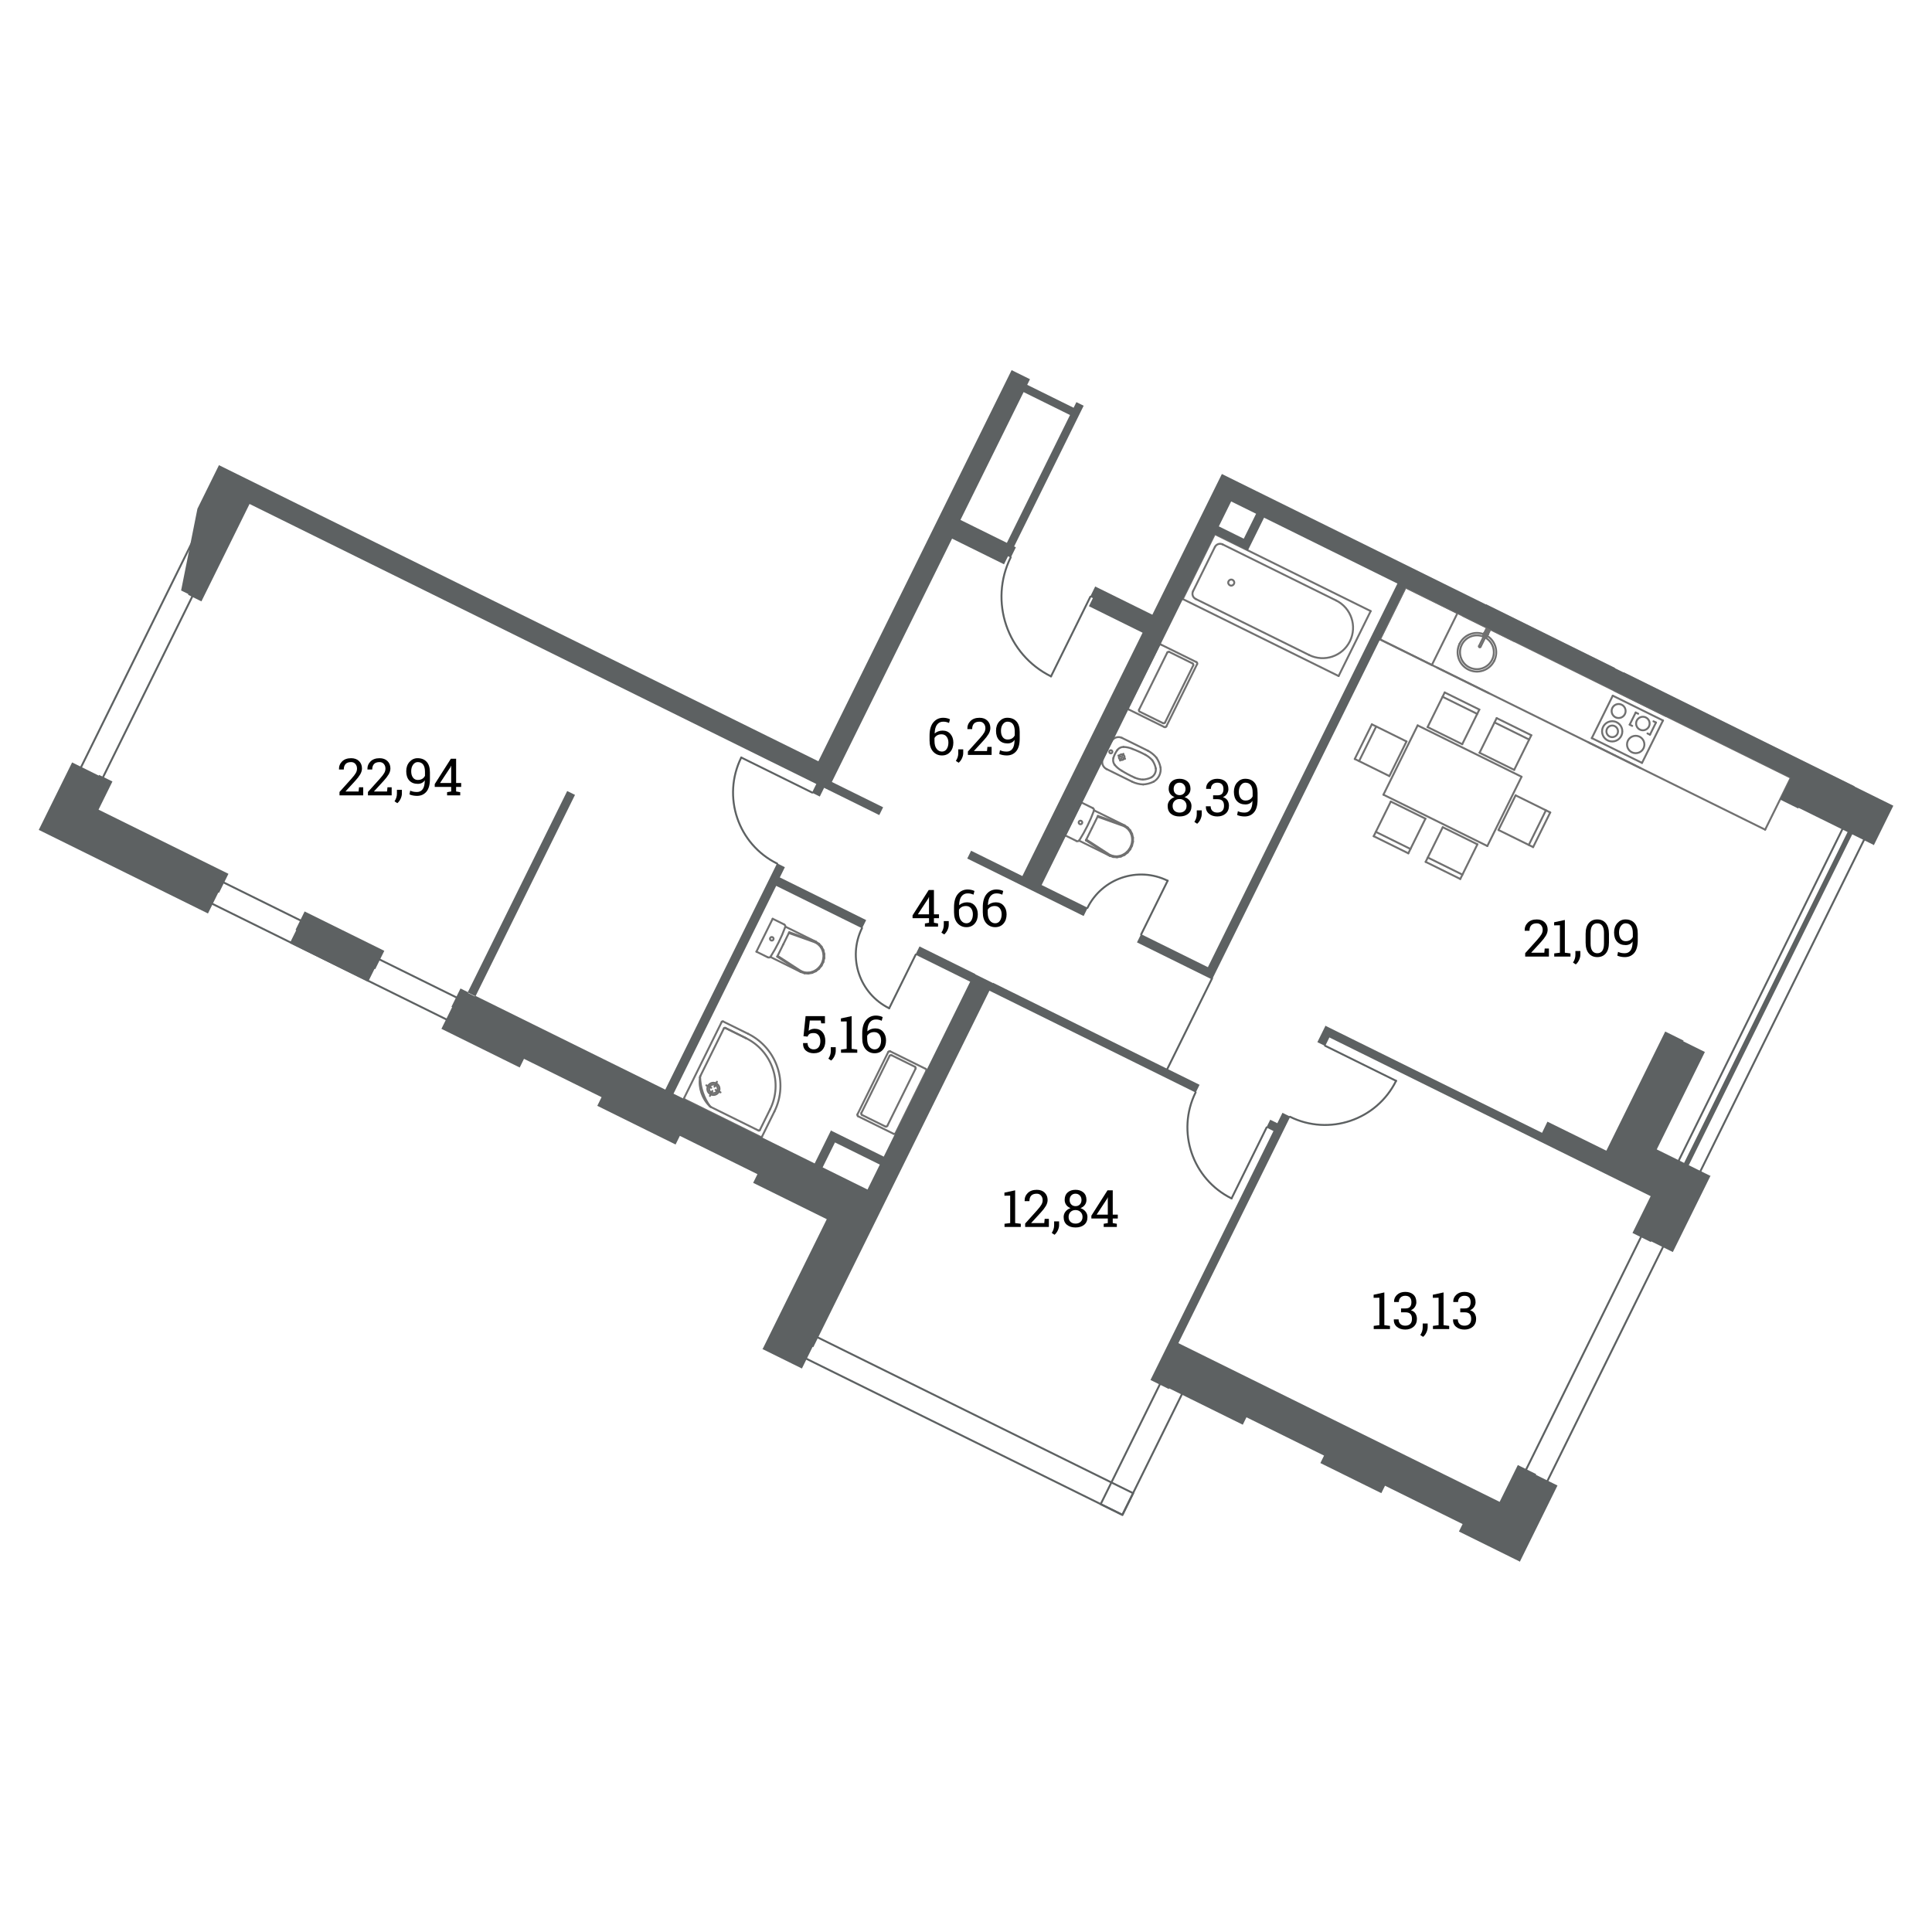 <?xml version="1.0" encoding="utf-8"?>
<!-- Generator: Adobe Illustrator 18.0.0, SVG Export Plug-In . SVG Version: 6.00 Build 0)  -->
<!DOCTYPE svg PUBLIC "-//W3C//DTD SVG 1.1//EN" "http://www.w3.org/Graphics/SVG/1.1/DTD/svg11.dtd">
<svg version="1.1" xmlns="http://www.w3.org/2000/svg" xmlns:xlink="http://www.w3.org/1999/xlink" x="0px" y="0px"
	 viewBox="0 0 283.436 283.436" enable-background="new 0 0 283.436 283.436" xml:space="preserve">
<g id="room">
</g>
<g id="korridor">
</g>
<g id="door">
	<g>
		<g>
			<g>
				
					<path fill="none" stroke="#5D6162" stroke-width="0.283" stroke-linecap="round" stroke-linejoin="round" stroke-miterlimit="3" d="
					M180.676,175.817c-5.753-2.842-8.113-9.811-5.271-15.564"/>
			</g>
		</g>
	</g>
	<g>
		<g>
			<g>
				
					<path fill="none" stroke="#5D6162" stroke-width="0.283" stroke-linecap="round" stroke-linejoin="round" stroke-miterlimit="3" d="
					M204.814,158.565c-2.842,5.753-9.811,8.113-15.564,5.271"/>
			</g>
		</g>
	</g>
	
		<line fill="none" stroke="#5D6162" stroke-width="0.283" stroke-linecap="round" stroke-linejoin="round" stroke-miterlimit="3" x1="194.397" y1="153.418" x2="204.814" y2="158.565"/>
	<g>
		<g>
			<g>
				
					<path fill="none" stroke="#5D6162" stroke-width="0.283" stroke-linecap="round" stroke-linejoin="round" stroke-miterlimit="3" d="
					M154.189,99.227c-6.455-3.189-9.103-11.007-5.913-17.462"/>
			</g>
		</g>
	</g>
	
		<line fill="none" stroke="#5D6162" stroke-width="0.283" stroke-linecap="round" stroke-linejoin="round" stroke-miterlimit="3" x1="159.963" y1="87.539" x2="154.189" y2="99.227"/>
	<g>
		<g>
			<g>
				
					<path fill="none" stroke="#5D6162" stroke-width="0.283" stroke-linecap="round" stroke-linejoin="round" stroke-miterlimit="3" d="
					M130.448,147.92c-4.35-2.149-6.134-7.418-3.985-11.768"/>
			</g>
		</g>
	</g>
	
		<line fill="none" stroke="#5D6162" stroke-width="0.283" stroke-linecap="round" stroke-linejoin="round" stroke-miterlimit="3" x1="134.34" y1="140.044" x2="130.448" y2="147.92"/>
	<g>
		<g>
			<g>
				
					<path fill="none" stroke="#5D6162" stroke-width="0.283" stroke-linecap="round" stroke-linejoin="round" stroke-miterlimit="3" d="
					M114.017,126.698c-5.753-2.842-8.113-9.811-5.271-15.564"/>
			</g>
		</g>
	</g>
	
		<line fill="none" stroke="#5D6162" stroke-width="0.283" stroke-linecap="round" stroke-linejoin="round" stroke-miterlimit="3" x1="119.164" y1="116.281" x2="108.747" y2="111.134"/>
	<g>
		<g>
			<g>
				
					<path fill="none" stroke="#5D6162" stroke-width="0.283" stroke-linecap="round" stroke-linejoin="round" stroke-miterlimit="3" d="
					M159.535,133.193c2.149-4.35,7.418-6.134,11.768-3.985"/>
			</g>
		</g>
	</g>
	
		<line fill="none" stroke="#5D6162" stroke-width="0.283" stroke-linecap="round" stroke-linejoin="round" stroke-miterlimit="3" x1="167.411" y1="137.085" x2="171.302" y2="129.208"/>
	
		<line fill="none" stroke="#5D6162" stroke-width="0.283" stroke-linecap="round" stroke-linejoin="round" stroke-miterlimit="3" x1="185.822" y1="165.399" x2="180.676" y2="175.817"/>
	
		<line fill="none" stroke="#5D6162" stroke-width="0.283" stroke-linecap="round" stroke-linejoin="round" stroke-miterlimit="3" x1="177.816" y1="143.537" x2="171.226" y2="156.876"/>
</g>
<g id="unitaz">
	<g>
		
			<line fill="none" stroke="#707070" stroke-width="0.283" stroke-linecap="round" stroke-linejoin="round" stroke-miterlimit="3" x1="258.958" y1="121.717" x2="262.724" y2="114.095"/>
		
			<line fill="none" stroke="#707070" stroke-width="0.283" stroke-linecap="round" stroke-linejoin="round" stroke-miterlimit="3" x1="202.439" y1="93.794" x2="258.958" y2="121.717"/>
		
			<line fill="none" stroke="#707070" stroke-width="0.283" stroke-linecap="round" stroke-linejoin="round" stroke-miterlimit="3" x1="206.204" y1="86.172" x2="202.439" y2="93.794"/>
		
			<line fill="none" stroke="#707070" stroke-width="0.283" stroke-linecap="round" stroke-linejoin="round" stroke-miterlimit="3" x1="262.724" y1="114.095" x2="206.204" y2="86.172"/>
		
			<line fill="none" stroke="#707070" stroke-width="0.283" stroke-linecap="round" stroke-linejoin="round" stroke-miterlimit="3" x1="202.439" y1="93.794" x2="206.204" y2="86.172"/>
		
			<line fill="none" stroke="#707070" stroke-width="0.283" stroke-linecap="round" stroke-linejoin="round" stroke-miterlimit="3" x1="206.204" y1="86.172" x2="213.827" y2="89.937"/>
		
			<line fill="none" stroke="#707070" stroke-width="0.283" stroke-linecap="round" stroke-linejoin="round" stroke-miterlimit="3" x1="213.827" y1="89.937" x2="210.061" y2="97.56"/>
		
			<line fill="none" stroke="#707070" stroke-width="0.283" stroke-linecap="round" stroke-linejoin="round" stroke-miterlimit="3" x1="210.061" y1="97.56" x2="202.439" y2="93.794"/>
		
			<line fill="none" stroke="#707070" stroke-width="0.283" stroke-linecap="round" stroke-linejoin="round" stroke-miterlimit="3" x1="236.603" y1="102.059" x2="233.527" y2="108.284"/>
		
			<line fill="none" stroke="#707070" stroke-width="0.283" stroke-linecap="round" stroke-linejoin="round" stroke-miterlimit="3" x1="243.971" y1="105.7" x2="236.603" y2="102.059"/>
		
			<line fill="none" stroke="#707070" stroke-width="0.283" stroke-linecap="round" stroke-linejoin="round" stroke-miterlimit="3" x1="240.896" y1="111.924" x2="243.971" y2="105.7"/>
		
			<line fill="none" stroke="#707070" stroke-width="0.283" stroke-linecap="round" stroke-linejoin="round" stroke-miterlimit="3" x1="233.527" y1="108.284" x2="240.896" y2="111.924"/>
		
			<line fill="none" stroke="#707070" stroke-width="0.283" stroke-linecap="round" stroke-linejoin="round" stroke-miterlimit="3" x1="239.085" y1="106.312" x2="239.965" y2="104.53"/>
		
			<line fill="none" stroke="#707070" stroke-width="0.283" stroke-linecap="round" stroke-linejoin="round" stroke-miterlimit="3" x1="239.965" y1="104.53" x2="240.334" y2="104.712"/>
		
			<line fill="none" stroke="#707070" stroke-width="0.283" stroke-linecap="round" stroke-linejoin="round" stroke-miterlimit="3" x1="239.085" y1="106.312" x2="239.454" y2="106.494"/>
		
			<line fill="none" stroke="#707070" stroke-width="0.283" stroke-linecap="round" stroke-linejoin="round" stroke-miterlimit="3" x1="242.062" y1="107.782" x2="242.942" y2="106.001"/>
		
			<line fill="none" stroke="#707070" stroke-width="0.283" stroke-linecap="round" stroke-linejoin="round" stroke-miterlimit="3" x1="242.574" y1="105.819" x2="242.942" y2="106.001"/>
		
			<line fill="none" stroke="#707070" stroke-width="0.283" stroke-linecap="round" stroke-linejoin="round" stroke-miterlimit="3" x1="241.694" y1="107.6" x2="242.062" y2="107.782"/>
		
			<path fill="none" stroke="#707070" stroke-width="0.283" stroke-linecap="round" stroke-linejoin="round" stroke-miterlimit="3" d="
			M238.488,104.311c0,0.567-0.46,1.027-1.027,1.027
			c-0.567,0-1.027-0.46-1.027-1.027c0-0.567,0.46-1.027,1.027-1.027
			C238.029,103.283,238.488,103.744,238.488,104.311"/>
		
			<path fill="none" stroke="#707070" stroke-width="0.283" stroke-linecap="round" stroke-linejoin="round" stroke-miterlimit="3" d="
			M238.008,107.292c0,0.822-0.666,1.488-1.488,1.488c-0.822,0-1.488-0.666-1.488-1.488
			c0-0.822,0.666-1.488,1.488-1.488C237.341,105.804,238.008,106.47,238.008,107.292"
			/>
		
			<path fill="none" stroke="#707070" stroke-width="0.283" stroke-linecap="round" stroke-linejoin="round" stroke-miterlimit="3" d="
			M237.37,107.292c0,0.47-0.381,0.85-0.85,0.85
			c-0.47,0-0.85-0.381-0.85-0.85c0-0.469,0.381-0.85,0.85-0.85
			C236.989,106.442,237.37,106.823,237.37,107.292"/>
		
			<path fill="none" stroke="#707070" stroke-width="0.283" stroke-linecap="round" stroke-linejoin="round" stroke-miterlimit="3" d="
			M242.011,106.146c0,0.548-0.444,0.992-0.992,0.992
			c-0.548,0-0.992-0.444-0.992-0.992c0-0.548,0.444-0.992,0.992-0.992
			C241.567,105.154,242.011,105.598,242.011,106.146"/>
		
			<path fill="none" stroke="#707070" stroke-width="0.283" stroke-linecap="round" stroke-linejoin="round" stroke-miterlimit="3" d="
			M241.243,109.22c0,0.704-0.571,1.275-1.275,1.275
			c-0.704,0-1.275-0.571-1.275-1.275c0-0.704,0.571-1.275,1.275-1.275
			C240.672,107.944,241.243,108.516,241.243,109.22"/>
		
			<line fill="none" stroke="#707070" stroke-width="0.283" stroke-linecap="round" stroke-linejoin="round" stroke-miterlimit="3" x1="233.055" y1="108.92" x2="240.678" y2="112.686"/>
		
			<line fill="none" stroke="#707070" stroke-width="0.283" stroke-linecap="round" stroke-linejoin="round" stroke-miterlimit="3" x1="236.821" y1="101.298" x2="244.443" y2="105.063"/>
		
			<path fill="none" stroke="#707070" stroke-width="0.283" stroke-linecap="round" stroke-linejoin="round" stroke-miterlimit="3" d="
			M219.215,96.946c-0.693,1.403-2.393,1.979-3.796,1.286
			c-1.403-0.693-1.979-2.393-1.285-3.796"/>
		
			<path fill="none" stroke="#707070" stroke-width="0.283" stroke-linecap="round" stroke-linejoin="round" stroke-miterlimit="3" d="
			M214.133,94.435c0.693-1.403,2.393-1.979,3.796-1.286
			c1.403,0.693,1.979,2.393,1.286,3.796"/>
		
			<line fill="none" stroke="#707070" stroke-width="0.283" stroke-linecap="round" stroke-linejoin="round" stroke-miterlimit="3" x1="210.823" y1="97.936" x2="218.445" y2="101.702"/>
		
			<line fill="none" stroke="#707070" stroke-width="0.283" stroke-linecap="round" stroke-linejoin="round" stroke-miterlimit="3" x1="214.589" y1="90.314" x2="222.211" y2="94.08"/>
		
			<path fill="none" stroke="#707070" stroke-width="0.283" stroke-linecap="round" stroke-linejoin="round" stroke-miterlimit="3" d="
			M219.154,95.69c0,1.37-1.11,2.48-2.48,2.48
			c-1.37,0-2.48-1.11-2.48-2.48c0-1.369,1.11-2.48,2.48-2.48
			C218.044,93.211,219.154,94.321,219.154,95.69"/>
		
			<line fill="none" stroke="#707070" stroke-width="0.283" stroke-linecap="round" stroke-linejoin="round" stroke-miterlimit="3" x1="218.223" y1="92.267" x2="216.981" y2="94.781"/>
		
			<path fill="none" stroke="#707070" stroke-width="0.283" stroke-linecap="round" stroke-linejoin="round" stroke-miterlimit="3" d="
			M218.223,92.267c0.031-0.063,0.108-0.089,0.171-0.058
			c0.063,0.031,0.089,0.107,0.058,0.171"/>
		
			<line fill="none" stroke="#707070" stroke-width="0.283" stroke-linecap="round" stroke-linejoin="round" stroke-miterlimit="3" x1="217.21" y1="94.894" x2="218.451" y2="92.38"/>
		
			<path fill="none" stroke="#707070" stroke-width="0.283" stroke-linecap="round" stroke-linejoin="round" stroke-miterlimit="3" d="
			M217.21,94.894c-0.031,0.063-0.107,0.089-0.171,0.058
			c-0.063-0.031-0.089-0.108-0.058-0.171"/>
		
			<line fill="none" stroke="#707070" stroke-width="0.283" stroke-linecap="round" stroke-linejoin="round" stroke-miterlimit="3" x1="218.171" y1="92.021" x2="217.763" y2="92.846"/>
		
			<line fill="none" stroke="#707070" stroke-width="0.283" stroke-linecap="round" stroke-linejoin="round" stroke-miterlimit="3" x1="218.679" y1="92.271" x2="218.171" y2="92.021"/>
		
			<line fill="none" stroke="#707070" stroke-width="0.283" stroke-linecap="round" stroke-linejoin="round" stroke-miterlimit="3" x1="218.271" y1="93.097" x2="218.679" y2="92.271"/>
		
			<line fill="none" stroke="#707070" stroke-width="0.283" stroke-linecap="round" stroke-linejoin="round" stroke-miterlimit="3" x1="218.131" y1="93.028" x2="218.271" y2="93.097"/>
		
			<line fill="none" stroke="#707070" stroke-width="0.283" stroke-linecap="round" stroke-linejoin="round" stroke-miterlimit="3" x1="218.451" y1="92.38" x2="218.131" y2="93.028"/>
		
			<path fill="none" stroke="#707070" stroke-width="0.283" stroke-linecap="round" stroke-linejoin="round" stroke-miterlimit="3" d="
			M218.223,92.267c0.031-0.063,0.108-0.089,0.171-0.058
			c0.063,0.031,0.089,0.107,0.058,0.171"/>
		
			<line fill="none" stroke="#707070" stroke-width="0.283" stroke-linecap="round" stroke-linejoin="round" stroke-miterlimit="3" x1="217.903" y1="92.915" x2="218.223" y2="92.267"/>
		
			<line fill="none" stroke="#707070" stroke-width="0.283" stroke-linecap="round" stroke-linejoin="round" stroke-miterlimit="3" x1="217.763" y1="92.846" x2="217.903" y2="92.915"/>
		
			<line fill="none" stroke="#707070" stroke-width="0.283" stroke-linecap="round" stroke-linejoin="round" stroke-miterlimit="3" x1="217.761" y1="92.861" x2="217.541" y2="93.306"/>
		
			<line fill="none" stroke="#707070" stroke-width="0.283" stroke-linecap="round" stroke-linejoin="round" stroke-miterlimit="3" x1="217.896" y1="92.928" x2="217.761" y2="92.861"/>
		
			<line fill="none" stroke="#707070" stroke-width="0.283" stroke-linecap="round" stroke-linejoin="round" stroke-miterlimit="3" x1="217.677" y1="93.373" x2="217.896" y2="92.928"/>
		
			<line fill="none" stroke="#707070" stroke-width="0.283" stroke-linecap="round" stroke-linejoin="round" stroke-miterlimit="3" x1="217.541" y1="93.306" x2="217.677" y2="93.373"/>
		
			<line fill="none" stroke="#707070" stroke-width="0.283" stroke-linecap="round" stroke-linejoin="round" stroke-miterlimit="3" x1="217.905" y1="93.486" x2="218.042" y2="93.553"/>
		
			<line fill="none" stroke="#707070" stroke-width="0.283" stroke-linecap="round" stroke-linejoin="round" stroke-miterlimit="3" x1="218.125" y1="93.041" x2="217.905" y2="93.486"/>
		
			<line fill="none" stroke="#707070" stroke-width="0.283" stroke-linecap="round" stroke-linejoin="round" stroke-miterlimit="3" x1="218.261" y1="93.108" x2="218.125" y2="93.041"/>
		
			<line fill="none" stroke="#707070" stroke-width="0.283" stroke-linecap="round" stroke-linejoin="round" stroke-miterlimit="3" x1="218.042" y1="93.553" x2="218.261" y2="93.108"/>
	</g>
	
		<line fill="none" stroke="#707070" stroke-width="0.283" stroke-linecap="round" stroke-linejoin="round" stroke-miterlimit="3" x1="165.517" y1="103.809" x2="170.036" y2="94.662"/>
	
		<path fill="none" stroke="#707070" stroke-width="0.283" stroke-linecap="round" stroke-linejoin="round" stroke-miterlimit="3" d="
		M170.036,94.662c0.052-0.105,0.18-0.148,0.285-0.096"/>
	
		<line fill="none" stroke="#707070" stroke-width="0.283" stroke-linecap="round" stroke-linejoin="round" stroke-miterlimit="3" x1="170.321" y1="94.566" x2="175.53" y2="97.139"/>
	
		<path fill="none" stroke="#707070" stroke-width="0.283" stroke-linecap="round" stroke-linejoin="round" stroke-miterlimit="3" d="
		M175.53,97.139c0.105,0.052,0.149,0.179,0.096,0.285"/>
	
		<line fill="none" stroke="#707070" stroke-width="0.283" stroke-linecap="round" stroke-linejoin="round" stroke-miterlimit="3" x1="175.626" y1="97.424" x2="171.107" y2="106.571"/>
	
		<path fill="none" stroke="#707070" stroke-width="0.283" stroke-linecap="round" stroke-linejoin="round" stroke-miterlimit="3" d="
		M171.107,106.571c-0.052,0.105-0.18,0.148-0.285,0.096"/>
	
		<line fill="none" stroke="#707070" stroke-width="0.283" stroke-linecap="round" stroke-linejoin="round" stroke-miterlimit="3" x1="170.822" y1="106.667" x2="165.614" y2="104.094"/>
	
		<path fill="none" stroke="#707070" stroke-width="0.283" stroke-linecap="round" stroke-linejoin="round" stroke-miterlimit="3" d="
		M165.614,104.094c-0.105-0.052-0.148-0.179-0.096-0.285"/>
	
		<line fill="none" stroke="#707070" stroke-width="0.283" stroke-linecap="round" stroke-linejoin="round" stroke-miterlimit="3" x1="167.103" y1="104.118" x2="171.245" y2="95.734"/>
	
		<line fill="none" stroke="#707070" stroke-width="0.283" stroke-linecap="round" stroke-linejoin="round" stroke-miterlimit="3" x1="171.53" y1="95.637" x2="174.96" y2="97.332"/>
	
		<line fill="none" stroke="#707070" stroke-width="0.283" stroke-linecap="round" stroke-linejoin="round" stroke-miterlimit="3" x1="175.057" y1="97.617" x2="170.914" y2="106.001"/>
	
		<line fill="none" stroke="#707070" stroke-width="0.283" stroke-linecap="round" stroke-linejoin="round" stroke-miterlimit="3" x1="170.63" y1="106.098" x2="167.199" y2="104.403"/>
	
		<path fill="none" stroke="#707070" stroke-width="0.283" stroke-linecap="round" stroke-linejoin="round" stroke-miterlimit="3" d="
		M171.245,95.734c0.052-0.105,0.179-0.148,0.285-0.096"/>
	
		<path fill="none" stroke="#707070" stroke-width="0.283" stroke-linecap="round" stroke-linejoin="round" stroke-miterlimit="3" d="
		M174.96,97.332c0.105,0.052,0.148,0.18,0.096,0.285"/>
	
		<path fill="none" stroke="#707070" stroke-width="0.283" stroke-linecap="round" stroke-linejoin="round" stroke-miterlimit="3" d="
		M170.914,106.001c-0.052,0.105-0.18,0.148-0.285,0.096"/>
	
		<path fill="none" stroke="#707070" stroke-width="0.283" stroke-linecap="round" stroke-linejoin="round" stroke-miterlimit="3" d="
		M167.199,104.403c-0.105-0.052-0.148-0.179-0.096-0.285"/>
	
		<line fill="none" stroke="#707070" stroke-width="0.283" stroke-linecap="round" stroke-linejoin="round" stroke-miterlimit="3" x1="158.306" y1="123.326" x2="162.79" y2="125.541"/>
	
		<line fill="none" stroke="#707070" stroke-width="0.283" stroke-linecap="round" stroke-linejoin="round" stroke-miterlimit="3" x1="156.257" y1="122.552" x2="158.642" y2="117.725"/>
	
		<line fill="none" stroke="#707070" stroke-width="0.283" stroke-linecap="round" stroke-linejoin="round" stroke-miterlimit="3" x1="156.257" y1="122.552" x2="157.94" y2="123.383"/>
	
		<line fill="none" stroke="#707070" stroke-width="0.283" stroke-linecap="round" stroke-linejoin="round" stroke-miterlimit="3" x1="160.191" y1="121.492" x2="161.075" y2="119.703"/>
	
		<line fill="none" stroke="#707070" stroke-width="0.283" stroke-linecap="round" stroke-linejoin="round" stroke-miterlimit="3" x1="162.784" y1="125.539" x2="159.307" y2="123.283"/>
	
		<line fill="none" stroke="#707070" stroke-width="0.283" stroke-linecap="round" stroke-linejoin="round" stroke-miterlimit="3" x1="160.191" y1="121.492" x2="159.307" y2="123.283"/>
	
		<line fill="none" stroke="#707070" stroke-width="0.283" stroke-linecap="round" stroke-linejoin="round" stroke-miterlimit="3" x1="164.98" y1="121.094" x2="161.075" y2="119.703"/>
	
		<line fill="none" stroke="#707070" stroke-width="0.283" stroke-linecap="round" stroke-linejoin="round" stroke-miterlimit="3" x1="162.84" y1="125.425" x2="159.362" y2="123.169"/>
	
		<line fill="none" stroke="#707070" stroke-width="0.283" stroke-linecap="round" stroke-linejoin="round" stroke-miterlimit="3" x1="164.924" y1="121.207" x2="161.019" y2="119.816"/>
	
		<line fill="none" stroke="#707070" stroke-width="0.283" stroke-linecap="round" stroke-linejoin="round" stroke-miterlimit="3" x1="160.499" y1="118.88" x2="164.986" y2="121.096"/>
	
		<line fill="none" stroke="#707070" stroke-width="0.283" stroke-linecap="round" stroke-linejoin="round" stroke-miterlimit="3" x1="158.642" y1="117.725" x2="160.325" y2="118.556"/>
	
		<line fill="none" stroke="#707070" stroke-width="0.283" stroke-linecap="round" stroke-linejoin="round" stroke-miterlimit="3" x1="162.784" y1="125.538" x2="163.312" y2="125.721"/>
	
		<line fill="none" stroke="#707070" stroke-width="0.283" stroke-linecap="round" stroke-linejoin="round" stroke-miterlimit="3" x1="163.312" y1="125.721" x2="163.875" y2="125.763"/>
	
		<line fill="none" stroke="#707070" stroke-width="0.283" stroke-linecap="round" stroke-linejoin="round" stroke-miterlimit="3" x1="163.875" y1="125.763" x2="164.437" y2="125.663"/>
	
		<line fill="none" stroke="#707070" stroke-width="0.283" stroke-linecap="round" stroke-linejoin="round" stroke-miterlimit="3" x1="164.437" y1="125.663" x2="164.968" y2="125.426"/>
	
		<line fill="none" stroke="#707070" stroke-width="0.283" stroke-linecap="round" stroke-linejoin="round" stroke-miterlimit="3" x1="164.968" y1="125.426" x2="165.436" y2="125.066"/>
	
		<line fill="none" stroke="#707070" stroke-width="0.283" stroke-linecap="round" stroke-linejoin="round" stroke-miterlimit="3" x1="165.436" y1="125.066" x2="165.814" y2="124.604"/>
	
		<line fill="none" stroke="#707070" stroke-width="0.283" stroke-linecap="round" stroke-linejoin="round" stroke-miterlimit="3" x1="165.814" y1="124.604" x2="166.079" y2="124.068"/>
	
		<line fill="none" stroke="#707070" stroke-width="0.283" stroke-linecap="round" stroke-linejoin="round" stroke-miterlimit="3" x1="166.079" y1="124.068" x2="166.217" y2="123.487"/>
	
		<line fill="none" stroke="#707070" stroke-width="0.283" stroke-linecap="round" stroke-linejoin="round" stroke-miterlimit="3" x1="166.217" y1="123.487" x2="166.218" y2="122.897"/>
	
		<line fill="none" stroke="#707070" stroke-width="0.283" stroke-linecap="round" stroke-linejoin="round" stroke-miterlimit="3" x1="166.218" y1="122.897" x2="166.084" y2="122.331"/>
	
		<line fill="none" stroke="#707070" stroke-width="0.283" stroke-linecap="round" stroke-linejoin="round" stroke-miterlimit="3" x1="166.084" y1="122.331" x2="165.821" y2="121.823"/>
	
		<line fill="none" stroke="#707070" stroke-width="0.283" stroke-linecap="round" stroke-linejoin="round" stroke-miterlimit="3" x1="165.821" y1="121.823" x2="165.446" y2="121.403"/>
	
		<line fill="none" stroke="#707070" stroke-width="0.283" stroke-linecap="round" stroke-linejoin="round" stroke-miterlimit="3" x1="165.446" y1="121.403" x2="164.98" y2="121.094"/>
	
		<line fill="none" stroke="#707070" stroke-width="0.283" stroke-linecap="round" stroke-linejoin="round" stroke-miterlimit="3" x1="162.84" y1="125.425" x2="163.34" y2="125.596"/>
	
		<line fill="none" stroke="#707070" stroke-width="0.283" stroke-linecap="round" stroke-linejoin="round" stroke-miterlimit="3" x1="163.34" y1="125.596" x2="163.873" y2="125.635"/>
	
		<line fill="none" stroke="#707070" stroke-width="0.283" stroke-linecap="round" stroke-linejoin="round" stroke-miterlimit="3" x1="163.873" y1="125.635" x2="164.405" y2="125.539"/>
	
		<line fill="none" stroke="#707070" stroke-width="0.283" stroke-linecap="round" stroke-linejoin="round" stroke-miterlimit="3" x1="164.405" y1="125.539" x2="164.907" y2="125.313"/>
	
		<line fill="none" stroke="#707070" stroke-width="0.283" stroke-linecap="round" stroke-linejoin="round" stroke-miterlimit="3" x1="164.907" y1="125.313" x2="165.35" y2="124.972"/>
	
		<line fill="none" stroke="#707070" stroke-width="0.283" stroke-linecap="round" stroke-linejoin="round" stroke-miterlimit="3" x1="165.35" y1="124.972" x2="165.707" y2="124.534"/>
	
		<line fill="none" stroke="#707070" stroke-width="0.283" stroke-linecap="round" stroke-linejoin="round" stroke-miterlimit="3" x1="165.707" y1="124.534" x2="165.959" y2="124.026"/>
	
		<line fill="none" stroke="#707070" stroke-width="0.283" stroke-linecap="round" stroke-linejoin="round" stroke-miterlimit="3" x1="165.959" y1="124.026" x2="166.089" y2="123.476"/>
	
		<line fill="none" stroke="#707070" stroke-width="0.283" stroke-linecap="round" stroke-linejoin="round" stroke-miterlimit="3" x1="166.089" y1="123.476" x2="166.091" y2="122.917"/>
	
		<line fill="none" stroke="#707070" stroke-width="0.283" stroke-linecap="round" stroke-linejoin="round" stroke-miterlimit="3" x1="166.091" y1="122.917" x2="165.965" y2="122.381"/>
	
		<line fill="none" stroke="#707070" stroke-width="0.283" stroke-linecap="round" stroke-linejoin="round" stroke-miterlimit="3" x1="165.965" y1="122.381" x2="165.718" y2="121.9"/>
	
		<line fill="none" stroke="#707070" stroke-width="0.283" stroke-linecap="round" stroke-linejoin="round" stroke-miterlimit="3" x1="165.718" y1="121.9" x2="165.364" y2="121.501"/>
	
		<line fill="none" stroke="#707070" stroke-width="0.283" stroke-linecap="round" stroke-linejoin="round" stroke-miterlimit="3" x1="165.364" y1="121.501" x2="164.924" y2="121.207"/>
	
		<path fill="none" stroke="#707070" stroke-width="0.283" stroke-linecap="round" stroke-linejoin="round" stroke-miterlimit="3" d="
		M160.482,118.947c-0.557,1.513-1.274,2.963-2.137,4.325"/>
	
		<path fill="none" stroke="#707070" stroke-width="0.283" stroke-linecap="round" stroke-linejoin="round" stroke-miterlimit="3" d="
		M158.345,123.273c-0.086,0.134-0.261,0.182-0.405,0.111"/>
	
		<path fill="none" stroke="#707070" stroke-width="0.283" stroke-linecap="round" stroke-linejoin="round" stroke-miterlimit="3" d="
		M160.325,118.555c0.146,0.072,0.214,0.241,0.157,0.392"/>
	
		<path fill="none" stroke="#707070" stroke-width="0.283" stroke-linecap="round" stroke-linejoin="round" stroke-miterlimit="3" d="
		M158.749,120.78c-0.064,0.129-0.222,0.182-0.353,0.117
		c-0.131-0.065-0.185-0.222-0.121-0.352c0.064-0.13,0.222-0.182,0.353-0.117
		C158.758,120.493,158.813,120.65,158.749,120.78"/>
	
		<line fill="none" stroke="#707070" stroke-width="0.283" stroke-linecap="round" stroke-linejoin="round" stroke-miterlimit="3" x1="162.335" y1="112.825" x2="166.138" y2="114.705"/>
	
		<line fill="none" stroke="#707070" stroke-width="0.283" stroke-linecap="round" stroke-linejoin="round" stroke-miterlimit="3" x1="164.594" y1="108.252" x2="168.398" y2="110.132"/>
	
		<line fill="none" stroke="#707070" stroke-width="0.283" stroke-linecap="round" stroke-linejoin="round" stroke-miterlimit="3" x1="165.056" y1="111.325" x2="164.706" y2="111.153"/>
	
		<line fill="none" stroke="#707070" stroke-width="0.283" stroke-linecap="round" stroke-linejoin="round" stroke-miterlimit="3" x1="161.821" y1="111.291" x2="163.063" y2="108.777"/>
	
		<line fill="none" stroke="#707070" stroke-width="0.283" stroke-linecap="round" stroke-linejoin="round" stroke-miterlimit="3" x1="164.32" y1="111.577" x2="164.494" y2="111.225"/>
	
		<line fill="none" stroke="#707070" stroke-width="0.283" stroke-linecap="round" stroke-linejoin="round" stroke-miterlimit="3" x1="164.423" y1="111.013" x2="164.073" y2="110.84"/>
	
		<line fill="none" stroke="#707070" stroke-width="0.283" stroke-linecap="round" stroke-linejoin="round" stroke-miterlimit="3" x1="164.635" y1="110.94" x2="164.809" y2="110.588"/>
	
		<path fill="none" stroke="#707070" stroke-width="0.283" stroke-linecap="round" stroke-linejoin="round" stroke-miterlimit="3" d="
		M162.335,112.825c-0.565-0.279-0.795-0.966-0.514-1.534"/>
	
		<path fill="none" stroke="#707070" stroke-width="0.283" stroke-linecap="round" stroke-linejoin="round" stroke-miterlimit="3" d="
		M163.063,108.777c0.281-0.569,0.966-0.803,1.531-0.524"/>
	
		<path fill="none" stroke="#707070" stroke-width="0.283" stroke-linecap="round" stroke-linejoin="round" stroke-miterlimit="3" d="
		M169.235,114.681c-0.477,0.234-0.995,0.371-1.523,0.401"/>
	
		<path fill="none" stroke="#707070" stroke-width="0.283" stroke-linecap="round" stroke-linejoin="round" stroke-miterlimit="3" d="
		M169.653,111.151c0.297,0.438,0.504,0.932,0.607,1.454"/>
	
		<path fill="none" stroke="#707070" stroke-width="0.283" stroke-linecap="round" stroke-linejoin="round" stroke-miterlimit="3" d="
		M170.261,112.605c0.113,0.835-0.294,1.658-1.026,2.076"/>
	
		<path fill="none" stroke="#707070" stroke-width="0.283" stroke-linecap="round" stroke-linejoin="round" stroke-miterlimit="3" d="
		M169.055,111.541c0.249,0.363,0.422,0.774,0.507,1.207"/>
	
		<path fill="none" stroke="#707070" stroke-width="0.283" stroke-linecap="round" stroke-linejoin="round" stroke-miterlimit="3" d="
		M169.564,112.748c0.053,0.517-0.196,1.02-0.638,1.292"/>
	
		<path fill="none" stroke="#707070" stroke-width="0.283" stroke-linecap="round" stroke-linejoin="round" stroke-miterlimit="3" d="
		M164.53,113.05c-0.383-0.219-0.723-0.508-1.002-0.85"/>
	
		<path fill="none" stroke="#707070" stroke-width="0.283" stroke-linecap="round" stroke-linejoin="round" stroke-miterlimit="3" d="
		M163.528,112.2c-0.212-0.28-0.282-0.644-0.191-0.985"/>
	
		<path fill="none" stroke="#707070" stroke-width="0.283" stroke-linecap="round" stroke-linejoin="round" stroke-miterlimit="3" d="
		M164.822,109.58c0.442,0.013,0.877,0.108,1.285,0.279"/>
	
		<path fill="none" stroke="#707070" stroke-width="0.283" stroke-linecap="round" stroke-linejoin="round" stroke-miterlimit="3" d="
		M163.923,110.026c0.215-0.28,0.547-0.445,0.898-0.447"/>
	
		<path fill="none" stroke="#707070" stroke-width="0.283" stroke-linecap="round" stroke-linejoin="round" stroke-miterlimit="3" d="
		M163.337,111.214c0.124-0.427,0.323-0.829,0.587-1.187"/>
	
		<path fill="none" stroke="#707070" stroke-width="0.283" stroke-linecap="round" stroke-linejoin="round" stroke-miterlimit="3" d="
		M167.711,115.082c-0.544-0.022-1.079-0.15-1.573-0.378"/>
	
		<path fill="none" stroke="#707070" stroke-width="0.283" stroke-linecap="round" stroke-linejoin="round" stroke-miterlimit="3" d="
		M168.397,110.131c0.481,0.255,0.908,0.601,1.256,1.02"/>
	
		<path fill="none" stroke="#707070" stroke-width="0.283" stroke-linecap="round" stroke-linejoin="round" stroke-miterlimit="3" d="
		M166.431,114.067c-0.656-0.296-1.292-0.636-1.902-1.017"/>
	
		<path fill="none" stroke="#707070" stroke-width="0.283" stroke-linecap="round" stroke-linejoin="round" stroke-miterlimit="3" d="
		M168.925,114.04c-0.396,0.195-0.827,0.307-1.267,0.33"/>
	
		<path fill="none" stroke="#707070" stroke-width="0.283" stroke-linecap="round" stroke-linejoin="round" stroke-miterlimit="3" d="
		M167.658,114.37c-0.423-0.03-0.838-0.132-1.226-0.303"/>
	
		<path fill="none" stroke="#707070" stroke-width="0.283" stroke-linecap="round" stroke-linejoin="round" stroke-miterlimit="3" d="
		M166.106,109.86c0.674,0.253,1.33,0.551,1.963,0.892"/>
	
		<path fill="none" stroke="#707070" stroke-width="0.283" stroke-linecap="round" stroke-linejoin="round" stroke-miterlimit="3" d="
		M168.069,110.751c0.371,0.205,0.705,0.472,0.986,0.79"/>
	
		<path fill="none" stroke="#707070" stroke-width="0.283" stroke-linecap="round" stroke-linejoin="round" stroke-miterlimit="3" d="
		M163.169,110.393c-0.057,0.115-0.195,0.162-0.309,0.106
		c-0.114-0.056-0.16-0.195-0.104-0.309s0.195-0.162,0.309-0.106
		C163.179,110.139,163.225,110.278,163.169,110.393"/>
	
		<path fill="none" stroke="#707070" stroke-width="0.283" stroke-linecap="round" stroke-linejoin="round" stroke-miterlimit="3" d="
		M164.939,111.267c-0.103,0.208-0.354,0.294-0.561,0.192
		c-0.207-0.102-0.291-0.354-0.188-0.562c0.103-0.208,0.354-0.294,0.561-0.192
		C164.957,110.807,165.042,111.059,164.939,111.267"/>
	<g>
		
			<line fill="none" stroke="#707070" stroke-width="0.283" stroke-linecap="round" stroke-linejoin="round" stroke-miterlimit="3" x1="113.019" y1="140.389" x2="117.503" y2="142.605"/>
		
			<line fill="none" stroke="#707070" stroke-width="0.283" stroke-linecap="round" stroke-linejoin="round" stroke-miterlimit="3" x1="110.971" y1="139.615" x2="113.356" y2="134.788"/>
		
			<line fill="none" stroke="#707070" stroke-width="0.283" stroke-linecap="round" stroke-linejoin="round" stroke-miterlimit="3" x1="110.971" y1="139.615" x2="112.653" y2="140.446"/>
		
			<line fill="none" stroke="#707070" stroke-width="0.283" stroke-linecap="round" stroke-linejoin="round" stroke-miterlimit="3" x1="114.904" y1="138.556" x2="115.788" y2="136.766"/>
		
			<line fill="none" stroke="#707070" stroke-width="0.283" stroke-linecap="round" stroke-linejoin="round" stroke-miterlimit="3" x1="117.497" y1="142.601" x2="114.02" y2="140.345"/>
		
			<line fill="none" stroke="#707070" stroke-width="0.283" stroke-linecap="round" stroke-linejoin="round" stroke-miterlimit="3" x1="114.904" y1="138.556" x2="114.02" y2="140.345"/>
		
			<line fill="none" stroke="#707070" stroke-width="0.283" stroke-linecap="round" stroke-linejoin="round" stroke-miterlimit="3" x1="119.693" y1="138.156" x2="115.788" y2="136.766"/>
		
			<line fill="none" stroke="#707070" stroke-width="0.283" stroke-linecap="round" stroke-linejoin="round" stroke-miterlimit="3" x1="117.553" y1="142.488" x2="114.076" y2="140.232"/>
		
			<line fill="none" stroke="#707070" stroke-width="0.283" stroke-linecap="round" stroke-linejoin="round" stroke-miterlimit="3" x1="119.637" y1="138.27" x2="115.732" y2="136.879"/>
		
			<line fill="none" stroke="#707070" stroke-width="0.283" stroke-linecap="round" stroke-linejoin="round" stroke-miterlimit="3" x1="115.212" y1="135.943" x2="119.699" y2="138.16"/>
		
			<line fill="none" stroke="#707070" stroke-width="0.283" stroke-linecap="round" stroke-linejoin="round" stroke-miterlimit="3" x1="113.356" y1="134.788" x2="115.038" y2="135.619"/>
		
			<line fill="none" stroke="#707070" stroke-width="0.283" stroke-linecap="round" stroke-linejoin="round" stroke-miterlimit="3" x1="117.497" y1="142.601" x2="118.026" y2="142.784"/>
		
			<line fill="none" stroke="#707070" stroke-width="0.283" stroke-linecap="round" stroke-linejoin="round" stroke-miterlimit="3" x1="118.026" y1="142.784" x2="118.588" y2="142.826"/>
		
			<line fill="none" stroke="#707070" stroke-width="0.283" stroke-linecap="round" stroke-linejoin="round" stroke-miterlimit="3" x1="118.588" y1="142.826" x2="119.151" y2="142.726"/>
		
			<line fill="none" stroke="#707070" stroke-width="0.283" stroke-linecap="round" stroke-linejoin="round" stroke-miterlimit="3" x1="119.151" y1="142.726" x2="119.682" y2="142.489"/>
		
			<line fill="none" stroke="#707070" stroke-width="0.283" stroke-linecap="round" stroke-linejoin="round" stroke-miterlimit="3" x1="119.682" y1="142.489" x2="120.15" y2="142.129"/>
		
			<line fill="none" stroke="#707070" stroke-width="0.283" stroke-linecap="round" stroke-linejoin="round" stroke-miterlimit="3" x1="120.15" y1="142.129" x2="120.527" y2="141.668"/>
		
			<line fill="none" stroke="#707070" stroke-width="0.283" stroke-linecap="round" stroke-linejoin="round" stroke-miterlimit="3" x1="120.527" y1="141.668" x2="120.792" y2="141.131"/>
		
			<line fill="none" stroke="#707070" stroke-width="0.283" stroke-linecap="round" stroke-linejoin="round" stroke-miterlimit="3" x1="120.792" y1="141.131" x2="120.93" y2="140.55"/>
		
			<line fill="none" stroke="#707070" stroke-width="0.283" stroke-linecap="round" stroke-linejoin="round" stroke-miterlimit="3" x1="120.93" y1="140.55" x2="120.931" y2="139.96"/>
		
			<line fill="none" stroke="#707070" stroke-width="0.283" stroke-linecap="round" stroke-linejoin="round" stroke-miterlimit="3" x1="120.931" y1="139.96" x2="120.797" y2="139.394"/>
		
			<line fill="none" stroke="#707070" stroke-width="0.283" stroke-linecap="round" stroke-linejoin="round" stroke-miterlimit="3" x1="120.797" y1="139.394" x2="120.534" y2="138.886"/>
		
			<line fill="none" stroke="#707070" stroke-width="0.283" stroke-linecap="round" stroke-linejoin="round" stroke-miterlimit="3" x1="120.534" y1="138.886" x2="120.159" y2="138.465"/>
		
			<line fill="none" stroke="#707070" stroke-width="0.283" stroke-linecap="round" stroke-linejoin="round" stroke-miterlimit="3" x1="120.159" y1="138.465" x2="119.693" y2="138.156"/>
		
			<line fill="none" stroke="#707070" stroke-width="0.283" stroke-linecap="round" stroke-linejoin="round" stroke-miterlimit="3" x1="117.553" y1="142.488" x2="118.054" y2="142.659"/>
		
			<line fill="none" stroke="#707070" stroke-width="0.283" stroke-linecap="round" stroke-linejoin="round" stroke-miterlimit="3" x1="118.054" y1="142.659" x2="118.586" y2="142.698"/>
		
			<line fill="none" stroke="#707070" stroke-width="0.283" stroke-linecap="round" stroke-linejoin="round" stroke-miterlimit="3" x1="118.586" y1="142.698" x2="119.118" y2="142.601"/>
		
			<line fill="none" stroke="#707070" stroke-width="0.283" stroke-linecap="round" stroke-linejoin="round" stroke-miterlimit="3" x1="119.118" y1="142.601" x2="119.621" y2="142.376"/>
		
			<line fill="none" stroke="#707070" stroke-width="0.283" stroke-linecap="round" stroke-linejoin="round" stroke-miterlimit="3" x1="119.621" y1="142.376" x2="120.063" y2="142.035"/>
		
			<line fill="none" stroke="#707070" stroke-width="0.283" stroke-linecap="round" stroke-linejoin="round" stroke-miterlimit="3" x1="120.063" y1="142.035" x2="120.421" y2="141.597"/>
		
			<line fill="none" stroke="#707070" stroke-width="0.283" stroke-linecap="round" stroke-linejoin="round" stroke-miterlimit="3" x1="120.421" y1="141.597" x2="120.672" y2="141.089"/>
		
			<line fill="none" stroke="#707070" stroke-width="0.283" stroke-linecap="round" stroke-linejoin="round" stroke-miterlimit="3" x1="120.672" y1="141.089" x2="120.802" y2="140.539"/>
		
			<line fill="none" stroke="#707070" stroke-width="0.283" stroke-linecap="round" stroke-linejoin="round" stroke-miterlimit="3" x1="120.802" y1="140.539" x2="120.804" y2="139.98"/>
		
			<line fill="none" stroke="#707070" stroke-width="0.283" stroke-linecap="round" stroke-linejoin="round" stroke-miterlimit="3" x1="120.804" y1="139.98" x2="120.678" y2="139.444"/>
		
			<line fill="none" stroke="#707070" stroke-width="0.283" stroke-linecap="round" stroke-linejoin="round" stroke-miterlimit="3" x1="120.678" y1="139.444" x2="120.431" y2="138.963"/>
		
			<line fill="none" stroke="#707070" stroke-width="0.283" stroke-linecap="round" stroke-linejoin="round" stroke-miterlimit="3" x1="120.431" y1="138.963" x2="120.077" y2="138.564"/>
		
			<line fill="none" stroke="#707070" stroke-width="0.283" stroke-linecap="round" stroke-linejoin="round" stroke-miterlimit="3" x1="120.077" y1="138.564" x2="119.637" y2="138.27"/>
		
			<path fill="none" stroke="#707070" stroke-width="0.283" stroke-linecap="round" stroke-linejoin="round" stroke-miterlimit="3" d="
			M115.195,136.011c-0.557,1.514-1.274,2.963-2.137,4.325"/>
		
			<path fill="none" stroke="#707070" stroke-width="0.283" stroke-linecap="round" stroke-linejoin="round" stroke-miterlimit="3" d="
			M113.058,140.336c-0.086,0.134-0.26,0.182-0.405,0.11"/>
		
			<path fill="none" stroke="#707070" stroke-width="0.283" stroke-linecap="round" stroke-linejoin="round" stroke-miterlimit="3" d="
			M115.038,135.619c0.146,0.072,0.214,0.241,0.158,0.391"/>
		
			<path fill="none" stroke="#707070" stroke-width="0.283" stroke-linecap="round" stroke-linejoin="round" stroke-miterlimit="3" d="
			M113.462,137.843c-0.064,0.13-0.222,0.182-0.353,0.118
			c-0.131-0.065-0.185-0.222-0.121-0.352c0.064-0.129,0.222-0.182,0.353-0.117
			C113.472,137.556,113.526,137.714,113.462,137.843"/>
	</g>
	<g>
		<g>
			
				<line fill="none" stroke="#707070" stroke-width="0.283" stroke-linecap="round" stroke-linejoin="round" stroke-miterlimit="3" x1="178.229" y1="80.253" x2="175.029" y2="86.732"/>
			
				<line fill="none" stroke="#707070" stroke-width="0.283" stroke-linecap="round" stroke-linejoin="round" stroke-miterlimit="3" x1="175.414" y1="87.871" x2="192.061" y2="96.096"/>
			
				<line fill="none" stroke="#707070" stroke-width="0.283" stroke-linecap="round" stroke-linejoin="round" stroke-miterlimit="3" x1="179.368" y1="79.868" x2="196.016" y2="88.092"/>
			
				<line fill="none" stroke="#707070" stroke-width="0.283" stroke-linecap="round" stroke-linejoin="round" stroke-miterlimit="3" x1="196.381" y1="99.178" x2="173.513" y2="87.88"/>
			
				<line fill="none" stroke="#707070" stroke-width="0.283" stroke-linecap="round" stroke-linejoin="round" stroke-miterlimit="3" x1="201.088" y1="89.65" x2="178.22" y2="78.352"/>
			
				<line fill="none" stroke="#707070" stroke-width="0.283" stroke-linecap="round" stroke-linejoin="round" stroke-miterlimit="3" x1="201.088" y1="89.65" x2="196.381" y2="99.178"/>
			
				<line fill="none" stroke="#707070" stroke-width="0.283" stroke-linecap="round" stroke-linejoin="round" stroke-miterlimit="3" x1="178.22" y1="78.352" x2="173.513" y2="87.88"/>
		</g>
	</g>
	<g>
		<g>
			<g>
				
					<path fill="none" stroke="#707070" stroke-width="0.283" stroke-linecap="round" stroke-linejoin="round" stroke-miterlimit="3" d="
					M196.016,88.092c2.21,1.092,3.116,3.769,2.025,5.979
					c-1.092,2.21-3.769,3.117-5.979,2.025"/>
			</g>
		</g>
	</g>
	<g>
		<g>
			<g>
				
					<path fill="none" stroke="#707070" stroke-width="0.283" stroke-linecap="round" stroke-linejoin="round" stroke-miterlimit="3" d="
					M175.414,87.871c-0.421-0.208-0.594-0.718-0.385-1.139"/>
			</g>
		</g>
	</g>
	<g>
		<g>
			<g>
				
					<path fill="none" stroke="#707070" stroke-width="0.283" stroke-linecap="round" stroke-linejoin="round" stroke-miterlimit="3" d="
					M178.229,80.253c0.208-0.421,0.718-0.594,1.139-0.386"/>
			</g>
		</g>
	</g>
	<g>
		<g>
			<g>
				
					<path fill="none" stroke="#707070" stroke-width="0.283" stroke-linecap="round" stroke-linejoin="round" stroke-miterlimit="3" d="
					M181.075,85.47c0,0.245-0.199,0.444-0.444,0.444
					c-0.245,0-0.444-0.199-0.444-0.444s0.199-0.444,0.444-0.444
					C180.876,85.026,181.075,85.225,181.075,85.47"/>
			</g>
		</g>
	</g>
	<g>
		<g>
			
				<line fill="none" stroke="#707070" stroke-width="0.283" stroke-linecap="round" stroke-linejoin="round" stroke-miterlimit="3" x1="125.892" y1="163.766" x2="131.1" y2="166.339"/>
		</g>
	</g>
	<g>
		<g>
			<g>
				
					<path fill="none" stroke="#707070" stroke-width="0.283" stroke-linecap="round" stroke-linejoin="round" stroke-miterlimit="3" d="
					M125.892,163.766c-0.105-0.052-0.148-0.179-0.096-0.285"/>
			</g>
		</g>
	</g>
	<g>
		<g>
			
				<line fill="none" stroke="#707070" stroke-width="0.283" stroke-linecap="round" stroke-linejoin="round" stroke-miterlimit="3" x1="130.314" y1="154.334" x2="125.795" y2="163.481"/>
		</g>
	</g>
	<g>
		<g>
			
				<line fill="none" stroke="#707070" stroke-width="0.283" stroke-linecap="round" stroke-linejoin="round" stroke-miterlimit="3" x1="135.808" y1="156.811" x2="130.599" y2="154.237"/>
		</g>
	</g>
	<g>
		<g>
			
				<line fill="none" stroke="#707070" stroke-width="0.283" stroke-linecap="round" stroke-linejoin="round" stroke-miterlimit="3" x1="131.385" y1="166.242" x2="135.904" y2="157.096"/>
			
				<line fill="none" stroke="#707070" stroke-width="0.283" stroke-linecap="round" stroke-linejoin="round" stroke-miterlimit="3" x1="130.176" y1="165.171" x2="134.318" y2="156.786"/>
			
				<line fill="none" stroke="#707070" stroke-width="0.283" stroke-linecap="round" stroke-linejoin="round" stroke-miterlimit="3" x1="134.222" y1="156.501" x2="130.792" y2="154.807"/>
			
				<line fill="none" stroke="#707070" stroke-width="0.283" stroke-linecap="round" stroke-linejoin="round" stroke-miterlimit="3" x1="130.507" y1="154.903" x2="126.365" y2="163.288"/>
			
				<line fill="none" stroke="#707070" stroke-width="0.283" stroke-linecap="round" stroke-linejoin="round" stroke-miterlimit="3" x1="126.461" y1="163.573" x2="129.891" y2="165.267"/>
		</g>
	</g>
	<g>
		<g>
			<g>
				
					<path fill="none" stroke="#707070" stroke-width="0.283" stroke-linecap="round" stroke-linejoin="round" stroke-miterlimit="3" d="
					M126.461,163.573c-0.105-0.052-0.148-0.179-0.096-0.285"/>
			</g>
		</g>
	</g>
	<g>
		<g>
			<g>
				
					<path fill="none" stroke="#707070" stroke-width="0.283" stroke-linecap="round" stroke-linejoin="round" stroke-miterlimit="3" d="
					M131.385,166.242c-0.052,0.105-0.179,0.148-0.285,0.096"/>
			</g>
		</g>
	</g>
	<g>
		<g>
			<g>
				
					<path fill="none" stroke="#707070" stroke-width="0.283" stroke-linecap="round" stroke-linejoin="round" stroke-miterlimit="3" d="
					M130.314,154.334c0.052-0.105,0.179-0.148,0.285-0.096"/>
			</g>
		</g>
	</g>
	<g>
		<g>
			<g>
				
					<path fill="none" stroke="#707070" stroke-width="0.283" stroke-linecap="round" stroke-linejoin="round" stroke-miterlimit="3" d="
					M135.808,156.811c0.105,0.052,0.148,0.179,0.096,0.285"/>
			</g>
		</g>
	</g>
	<g>
		<g>
			<g>
				
					<path fill="none" stroke="#707070" stroke-width="0.283" stroke-linecap="round" stroke-linejoin="round" stroke-miterlimit="3" d="
					M134.222,156.501c0.105,0.052,0.148,0.18,0.096,0.285"/>
			</g>
		</g>
	</g>
	<g>
		<g>
			<g>
				
					<path fill="none" stroke="#707070" stroke-width="0.283" stroke-linecap="round" stroke-linejoin="round" stroke-miterlimit="3" d="
					M130.507,154.903c0.052-0.105,0.179-0.148,0.285-0.096"/>
			</g>
		</g>
	</g>
	<g>
		<g>
			<g>
				
					<path fill="none" stroke="#707070" stroke-width="0.283" stroke-linecap="round" stroke-linejoin="round" stroke-miterlimit="3" d="
					M130.176,165.171c-0.052,0.105-0.179,0.148-0.285,0.096"/>
			</g>
		</g>
	</g>
	<g>
		<g>
			
				<line fill="none" stroke="#707070" stroke-width="0.283" stroke-linecap="round" stroke-linejoin="round" stroke-miterlimit="3" x1="211.947" y1="101.586" x2="209.437" y2="106.668"/>
			
				<line fill="none" stroke="#707070" stroke-width="0.283" stroke-linecap="round" stroke-linejoin="round" stroke-miterlimit="3" x1="217.029" y1="104.097" x2="211.947" y2="101.586"/>
			
				<line fill="none" stroke="#707070" stroke-width="0.283" stroke-linecap="round" stroke-linejoin="round" stroke-miterlimit="3" x1="214.518" y1="109.178" x2="217.029" y2="104.097"/>
			
				<line fill="none" stroke="#707070" stroke-width="0.283" stroke-linecap="round" stroke-linejoin="round" stroke-miterlimit="3" x1="209.437" y1="106.668" x2="214.518" y2="109.178"/>
			
				<line fill="none" stroke="#707070" stroke-width="0.283" stroke-linecap="round" stroke-linejoin="round" stroke-miterlimit="3" x1="219.57" y1="105.352" x2="217.059" y2="110.434"/>
			
				<line fill="none" stroke="#707070" stroke-width="0.283" stroke-linecap="round" stroke-linejoin="round" stroke-miterlimit="3" x1="224.651" y1="107.863" x2="219.57" y2="105.352"/>
			
				<line fill="none" stroke="#707070" stroke-width="0.283" stroke-linecap="round" stroke-linejoin="round" stroke-miterlimit="3" x1="222.141" y1="112.944" x2="224.651" y2="107.863"/>
			
				<line fill="none" stroke="#707070" stroke-width="0.283" stroke-linecap="round" stroke-linejoin="round" stroke-miterlimit="3" x1="217.059" y1="110.434" x2="222.141" y2="112.944"/>
			
				<line fill="none" stroke="#707070" stroke-width="0.283" stroke-linecap="round" stroke-linejoin="round" stroke-miterlimit="3" x1="204.039" y1="117.593" x2="209.121" y2="120.104"/>
			
				<line fill="none" stroke="#707070" stroke-width="0.283" stroke-linecap="round" stroke-linejoin="round" stroke-miterlimit="3" x1="209.121" y1="120.104" x2="206.61" y2="125.186"/>
			
				<line fill="none" stroke="#707070" stroke-width="0.283" stroke-linecap="round" stroke-linejoin="round" stroke-miterlimit="3" x1="206.61" y1="125.186" x2="201.529" y2="122.675"/>
			
				<line fill="none" stroke="#707070" stroke-width="0.283" stroke-linecap="round" stroke-linejoin="round" stroke-miterlimit="3" x1="201.529" y1="122.675" x2="204.039" y2="117.593"/>
			
				<line fill="none" stroke="#707070" stroke-width="0.283" stroke-linecap="round" stroke-linejoin="round" stroke-miterlimit="3" x1="211.662" y1="121.359" x2="216.743" y2="123.87"/>
			
				<line fill="none" stroke="#707070" stroke-width="0.283" stroke-linecap="round" stroke-linejoin="round" stroke-miterlimit="3" x1="216.743" y1="123.87" x2="214.233" y2="128.952"/>
			
				<line fill="none" stroke="#707070" stroke-width="0.283" stroke-linecap="round" stroke-linejoin="round" stroke-miterlimit="3" x1="214.233" y1="128.952" x2="209.151" y2="126.441"/>
			
				<line fill="none" stroke="#707070" stroke-width="0.283" stroke-linecap="round" stroke-linejoin="round" stroke-miterlimit="3" x1="209.151" y1="126.441" x2="211.662" y2="121.359"/>
			
				<line fill="none" stroke="#707070" stroke-width="0.283" stroke-linecap="round" stroke-linejoin="round" stroke-miterlimit="3" x1="198.75" y1="111.345" x2="203.831" y2="113.856"/>
			
				<line fill="none" stroke="#707070" stroke-width="0.283" stroke-linecap="round" stroke-linejoin="round" stroke-miterlimit="3" x1="201.26" y1="106.264" x2="198.75" y2="111.345"/>
			
				<line fill="none" stroke="#707070" stroke-width="0.283" stroke-linecap="round" stroke-linejoin="round" stroke-miterlimit="3" x1="206.342" y1="108.774" x2="201.26" y2="106.264"/>
			
				<line fill="none" stroke="#707070" stroke-width="0.283" stroke-linecap="round" stroke-linejoin="round" stroke-miterlimit="3" x1="203.831" y1="113.856" x2="206.342" y2="108.774"/>
			
				<line fill="none" stroke="#707070" stroke-width="0.283" stroke-linecap="round" stroke-linejoin="round" stroke-miterlimit="3" x1="227.43" y1="119.193" x2="222.349" y2="116.682"/>
			
				<line fill="none" stroke="#707070" stroke-width="0.283" stroke-linecap="round" stroke-linejoin="round" stroke-miterlimit="3" x1="224.92" y1="124.274" x2="227.43" y2="119.193"/>
			
				<line fill="none" stroke="#707070" stroke-width="0.283" stroke-linecap="round" stroke-linejoin="round" stroke-miterlimit="3" x1="219.838" y1="121.764" x2="224.92" y2="124.274"/>
			
				<line fill="none" stroke="#707070" stroke-width="0.283" stroke-linecap="round" stroke-linejoin="round" stroke-miterlimit="3" x1="222.349" y1="116.682" x2="219.838" y2="121.764"/>
			
				<line fill="none" stroke="#707070" stroke-width="0.283" stroke-linecap="round" stroke-linejoin="round" stroke-miterlimit="3" x1="207.978" y1="106.421" x2="202.957" y2="116.585"/>
			
				<line fill="none" stroke="#707070" stroke-width="0.283" stroke-linecap="round" stroke-linejoin="round" stroke-miterlimit="3" x1="223.223" y1="113.953" x2="207.978" y2="106.421"/>
			
				<line fill="none" stroke="#707070" stroke-width="0.283" stroke-linecap="round" stroke-linejoin="round" stroke-miterlimit="3" x1="218.202" y1="124.116" x2="223.223" y2="113.953"/>
			
				<line fill="none" stroke="#707070" stroke-width="0.283" stroke-linecap="round" stroke-linejoin="round" stroke-miterlimit="3" x1="202.957" y1="116.585" x2="218.202" y2="124.116"/>
			
				<line fill="none" stroke="#707070" stroke-width="0.283" stroke-linecap="round" stroke-linejoin="round" stroke-miterlimit="3" x1="211.634" y1="102.222" x2="216.715" y2="104.732"/>
			
				<line fill="none" stroke="#707070" stroke-width="0.283" stroke-linecap="round" stroke-linejoin="round" stroke-miterlimit="3" x1="219.256" y1="105.987" x2="224.338" y2="108.498"/>
			
				<line fill="none" stroke="#707070" stroke-width="0.283" stroke-linecap="round" stroke-linejoin="round" stroke-miterlimit="3" x1="201.842" y1="122.04" x2="206.924" y2="124.55"/>
			
				<line fill="none" stroke="#707070" stroke-width="0.283" stroke-linecap="round" stroke-linejoin="round" stroke-miterlimit="3" x1="209.465" y1="125.806" x2="214.546" y2="128.316"/>
			
				<line fill="none" stroke="#707070" stroke-width="0.283" stroke-linecap="round" stroke-linejoin="round" stroke-miterlimit="3" x1="199.385" y1="111.659" x2="201.895" y2="106.577"/>
			
				<line fill="none" stroke="#707070" stroke-width="0.283" stroke-linecap="round" stroke-linejoin="round" stroke-miterlimit="3" x1="226.795" y1="118.879" x2="224.285" y2="123.96"/>
			
				<line fill="none" stroke="#707070" stroke-width="0.283" stroke-linecap="round" stroke-linejoin="round" stroke-miterlimit="3" x1="103.622" y1="159.227" x2="104.346" y2="159.585"/>
			
				<line fill="none" stroke="#707070" stroke-width="0.283" stroke-linecap="round" stroke-linejoin="round" stroke-miterlimit="3" x1="104.506" y1="160.057" x2="104.149" y2="160.782"/>
			
				<line fill="none" stroke="#707070" stroke-width="0.283" stroke-linecap="round" stroke-linejoin="round" stroke-miterlimit="3" x1="104.978" y1="159.898" x2="105.703" y2="160.255"/>
			
				<line fill="none" stroke="#707070" stroke-width="0.283" stroke-linecap="round" stroke-linejoin="round" stroke-miterlimit="3" x1="105.176" y1="158.701" x2="104.819" y2="159.425"/>
			
				<line fill="none" stroke="#707070" stroke-width="0.283" stroke-linecap="round" stroke-linejoin="round" stroke-miterlimit="3" x1="106.394" y1="150.798" x2="109.443" y2="152.304"/>
			
				<line fill="none" stroke="#707070" stroke-width="0.283" stroke-linecap="round" stroke-linejoin="round" stroke-miterlimit="3" x1="104.299" y1="162.407" x2="111.282" y2="165.857"/>
			
				<line fill="none" stroke="#707070" stroke-width="0.283" stroke-linecap="round" stroke-linejoin="round" stroke-miterlimit="3" x1="112.978" y1="162.744" x2="111.472" y2="165.793"/>
			
				<line fill="none" stroke="#707070" stroke-width="0.283" stroke-linecap="round" stroke-linejoin="round" stroke-miterlimit="3" x1="106.394" y1="150.798" x2="109.443" y2="152.304"/>
			
				<line fill="none" stroke="#707070" stroke-width="0.283" stroke-linecap="round" stroke-linejoin="round" stroke-miterlimit="3" x1="106.204" y1="150.862" x2="102.754" y2="157.845"/>
			
				<line fill="none" stroke="#707070" stroke-width="0.283" stroke-linecap="round" stroke-linejoin="round" stroke-miterlimit="3" x1="106.073" y1="149.849" x2="109.757" y2="151.669"/>
			
				<line fill="none" stroke="#707070" stroke-width="0.283" stroke-linecap="round" stroke-linejoin="round" stroke-miterlimit="3" x1="100.424" y1="161.283" x2="111.604" y2="166.806"/>
			
				<line fill="none" stroke="#707070" stroke-width="0.283" stroke-linecap="round" stroke-linejoin="round" stroke-miterlimit="3" x1="113.613" y1="163.057" x2="111.793" y2="166.742"/>
			
				<line fill="none" stroke="#707070" stroke-width="0.283" stroke-linecap="round" stroke-linejoin="round" stroke-miterlimit="3" x1="105.883" y1="149.913" x2="100.36" y2="161.093"/>
		</g>
	</g>
	<g>
		<g>
			<g>
				
					<path fill="none" stroke="#707070" stroke-width="0.283" stroke-linecap="round" stroke-linejoin="round" stroke-miterlimit="3" d="
					M109.757,151.669c4.21,2.08,5.936,7.179,3.857,11.389"/>
			</g>
		</g>
	</g>
	<g>
		<g>
			<g>
				
					<path fill="none" stroke="#707070" stroke-width="0.283" stroke-linecap="round" stroke-linejoin="round" stroke-miterlimit="3" d="
					M109.443,152.304c3.859,1.906,5.442,6.58,3.535,10.439"/>
			</g>
		</g>
	</g>
	<g>
		<g>
			<g>
				
					<path fill="none" stroke="#707070" stroke-width="0.283" stroke-linecap="round" stroke-linejoin="round" stroke-miterlimit="3" d="
					M105.3,159.742c0,0.352-0.285,0.637-0.638,0.637
					c-0.352,0-0.638-0.285-0.638-0.637c0-0.352,0.286-0.638,0.638-0.638
					C105.015,159.104,105.3,159.389,105.3,159.742"/>
			</g>
		</g>
	</g>
	<g>
		<g>
			<g>
				
					<path fill="none" stroke="#707070" stroke-width="0.283" stroke-linecap="round" stroke-linejoin="round" stroke-miterlimit="3" d="
					M105.555,159.742c0,0.493-0.4,0.893-0.893,0.893
					c-0.493,0-0.893-0.4-0.893-0.893c0-0.493,0.4-0.893,0.893-0.893
					C105.155,158.849,105.555,159.248,105.555,159.742"/>
			</g>
		</g>
	</g>
	<g>
		<g>
			<g>
				
					<path fill="none" stroke="#707070" stroke-width="0.283" stroke-linecap="round" stroke-linejoin="round" stroke-miterlimit="3" d="
					M104.183,162.334c-0.929-1.267-1.445-2.79-1.477-4.361"/>
			</g>
		</g>
	</g>
	<g>
		<g>
			<g>
				
					<path fill="none" stroke="#707070" stroke-width="0.283" stroke-linecap="round" stroke-linejoin="round" stroke-miterlimit="3" d="
					M104.114,162.274c-1.11-1.102-1.638-2.661-1.426-4.211"/>
			</g>
		</g>
	</g>
	<g>
		<g>
			<g>
				
					<path fill="none" stroke="#707070" stroke-width="0.283" stroke-linecap="round" stroke-linejoin="round" stroke-miterlimit="3" d="
					M106.204,150.862c0.035-0.07,0.12-0.099,0.19-0.064"/>
			</g>
		</g>
	</g>
	<g>
		<g>
			<g>
				
					<path fill="none" stroke="#707070" stroke-width="0.283" stroke-linecap="round" stroke-linejoin="round" stroke-miterlimit="3" d="
					M105.883,149.913c0.035-0.07,0.12-0.099,0.19-0.064"/>
			</g>
		</g>
	</g>
	<g>
		<g>
			<g>
				
					<path fill="none" stroke="#707070" stroke-width="0.283" stroke-linecap="round" stroke-linejoin="round" stroke-miterlimit="3" d="
					M111.472,165.793c-0.035,0.07-0.12,0.099-0.19,0.064"/>
			</g>
		</g>
	</g>
	<g>
		<g>
			<g>
				
					<path fill="none" stroke="#707070" stroke-width="0.283" stroke-linecap="round" stroke-linejoin="round" stroke-miterlimit="3" d="
					M104.299,162.407c-0.069-0.034-0.131-0.079-0.185-0.133"/>
			</g>
		</g>
	</g>
	<g>
		<g>
			<g>
				
					<path fill="none" stroke="#707070" stroke-width="0.283" stroke-linecap="round" stroke-linejoin="round" stroke-miterlimit="3" d="
					M102.688,158.063c0.01-0.076,0.033-0.149,0.067-0.218"/>
			</g>
		</g>
	</g>
	<g>
		<g>
			<g>
				
					<path fill="none" stroke="#707070" stroke-width="0.283" stroke-linecap="round" stroke-linejoin="round" stroke-miterlimit="3" d="
					M100.424,161.283c-0.07-0.035-0.099-0.12-0.064-0.19"/>
			</g>
		</g>
	</g>
	<g>
		<g>
			<g>
				
					<path fill="none" stroke="#707070" stroke-width="0.283" stroke-linecap="round" stroke-linejoin="round" stroke-miterlimit="3" d="
					M111.793,166.742c-0.035,0.07-0.12,0.099-0.19,0.064"/>
			</g>
		</g>
	</g>
</g>
<g id="windows">
	
		<rect x="245.931" y="112.884" transform="matrix(-0.897 -0.443 0.443 -0.897 393.75 435.286)" fill="none" stroke="#5D6162" stroke-width="0.283" stroke-linecap="round" stroke-linejoin="round" stroke-miterlimit="3" width="3.542" height="117.564"/>
	
		<rect x="166.49" y="199.547" transform="matrix(-0.897 -0.443 0.443 -0.897 225.595 474.989)" fill="none" stroke="#5D6162" stroke-width="0.283" stroke-linecap="round" stroke-linejoin="round" stroke-miterlimit="3" width="3.542" height="23.211"/>
	
		<rect x="113.707" y="206.889" transform="matrix(-0.897 -0.443 0.443 -0.897 175.02 458.193)" fill="none" stroke="#5D6162" stroke-width="0.283" stroke-linecap="round" stroke-linejoin="round" stroke-miterlimit="3" width="54.61" height="3.542"/>
	
		<rect x="20.965" y="137.365" transform="matrix(-0.897 -0.443 0.443 -0.897 29.922 285.26)" fill="none" stroke="#5D6162" stroke-width="0.283" stroke-linecap="round" stroke-linejoin="round" stroke-miterlimit="3" width="54.61" height="3.542"/>
	
		<rect x="20.481" y="68.502" transform="matrix(-0.897 -0.443 0.443 -0.897 -0.148 191.201)" fill="none" stroke="#5D6162" stroke-width="0.283" stroke-linecap="round" stroke-linejoin="round" stroke-miterlimit="3" width="3.542" height="54.231"/>
</g>
<g id="lestnica">
	<g>
		<g>
			
				<line fill="none" stroke="#6D6E71" stroke-width="0.142" stroke-linecap="round" stroke-linejoin="round" stroke-miterlimit="3" x1="238.215" y1="98.699" x2="272.008" y2="115.394"/>
			
				<line fill="none" stroke="#6D6E71" stroke-width="0.142" stroke-linecap="round" stroke-linejoin="round" stroke-miterlimit="3" x1="218.016" y1="88.72" x2="236.851" y2="98.025"/>
		</g>
	</g>
</g>
<g id="wall">
	<polygon fill-rule="evenodd" clip-rule="evenodd" fill="#5D6162" points="44.843,133.792 44.691,133.716 
		43.361,136.409 43.462,136.46 42.521,138.365 54.005,144.039 54.947,142.133 
		55.048,142.184 56.379,139.491 56.227,139.416 	"/>
	<path fill-rule="evenodd" clip-rule="evenodd" fill="#5D6162" d="M117.646,200.768l0.314-0.635
		l0.025-0.051l1.23-2.49l0.102,0.05l1.313-2.657l9.414-19.056l0.054-0.018
		l-0.036-0.018l0.018-0.035l-0.001,0l15.078-30.518l29.702,14.674l0.559,0.276
		l0.566-1.143l-0.556-0.274l-29.757-14.702l-0.029,0.06l-0.002,0.004l-0.051-0.026
		l0.013-0.025l-2.541-1.255l0.019-0.038l-7.623-3.766l-0.559-0.276l-0.596,1.207
		l0.508,0.251l7.521,3.716l-12.679,25.662l-7.713-3.811l-0.018-0.054l-0.018,0.036
		l-0.036-0.018l0.018,0.054l-2.367,4.792l-20.708-10.231l15.063-30.489l12.044,5.95
		l0.051,0.025l0.508,0.251l0.596-1.207l-0.555-0.274l-12.111-5.984l0.49-0.992
		l-0-0l0.251-0.51l-1.143-0.564l-0.251,0.508l-0.025,0.051l-0.447,0.905
		l-15.678,31.733L69.782,146.113l14.574-29.499l-0.039-0.019l-0.051-0.025
		l-0.965-0.477l-0.051-0.025l-0.038-0.019l-14.574,29.499l-0.93-0.459
		l-0.15-0.076l-1.331,2.695l0.102,0.05l-1.23,2.49l-0.025,0.051l-0.314,0.635
		l11.484,5.674l0.326-0.66l0.302-0.611l11.383,5.624l-0.289,0.584l-0.339,0.686
		l11.484,5.674l0.314-0.635l0,0l0.314-0.635l11.383,5.623l-0.314,0.636
		l-0.314,0.635l10.798,5.335l-9.397,19.02l-0.054,0.018l0.036,0.018l-0.018,0.036
		l0.054-0.018L117.646,200.768z M69.668,146.182l-1.016-0.502l0.025-0.05
		l0.025,0.013l0-0l0.966,0.477l0.025,0.013L69.668,146.182z
		 M120.687,171.261l1.808-3.659l6.581,3.252l-1.808,3.659L120.687,171.261z"/>
	<g>
		<path fill-rule="evenodd" clip-rule="evenodd" fill="#5D6162" d="M275.227,123.338l0.025-0.051
			l2.512-5.084l-5.767-2.849l-0.001,0.002l-7.928-3.917l-0.015-0.007l-0.001-0.003
			l-0.034-0.017l-0.001,0.002l-61.843-30.553l0-0l-1.067-0.527
			l-0,0l-7.572-3.741l0-0l-1.067-0.527l-0,0
			l-10.621-5.247l-2.591-1.28l-1.255,2.54l-8.944,18.103l-7.826-3.866
			l-0.051-0.025l-0.508-0.251l-0.747,1.512l0.406,0.2l-0.584,1.181l0.151,0.074
			l7.726,3.818l-17.637,35.698l-7.52-3.716l-0.019,0.038l-0.502,1.016
			l-0-0l-0.015,0.031l-0.01,0.02l0,0l-0.018,0.039l0.025,0.012
			l7.495,3.702l-0.006,0.013l0.038,0.002l0.077,0.038l2.533,1.252l6.353,3.138
			l0.05,0.025l0.509,0.251l0.596-1.207l-0.508-0.251l-0.051-0.025l-6.2-3.063
			l17.655-35.736l7.764-15.716l4.791,2.368l0.018,0.054l0.018-0.036l0.036,0.018
			l-0.018-0.054l2.368-4.791l19.564,9.665l-27.804,56.28l-9.249-4.57
			l-0.559-0.276l-0.596,1.207l0.508,0.251l10.471,5.173l0.018,0.053l0.018-0.035
			l0.037,0.018l-0.019-0.054l28.382-57.45l56.47,27.899l-1.494,3.023
			l-0.025,0.051l-0.05,0.102l0.025,0.013l2.668,1.317l0.05-0.102l2.49,1.231
			l0.011,0.005l0.04,0.02l0.6,0.295l0.018,0.052l0.017-0.035l0.029,0.014
			l3.986,1.97l-23.983,48.542l-3.978-1.965l-0.008-0.004l-0.029-0.014l0.018-0.035
			l7.043-14.257l-0.675-0.333l-2.5-1.236l0.05-0.101l-2.693-1.331l-0.05,0.102
			l-0.025,0.051l-8.561,17.33l-8.561-4.216l-0.058-0.029l-0,0
			l-0.025-0.012l-0.789,1.634l-31.739-15.681l-0.018-0.053l-0.018,0.035l-0.037-0.018
			l0.019,0.054l-0.892,1.805l-0.025,0.051l-0.251,0.507l1.143,0.565l0.252-0.509
			l0.025-0.05l0.345-0.697l39.305,19.419l0-0l7.826,3.867l-2.593,5.247
			l-0.001,0.001l-0.024,0.049l0,0l-0.05,0.102l2.692,1.33l0.051-0.101
			l0,0l2.501,1.235l0.675,0.334l5.178-10.481l0.322-0.65l0.055-0.018
			l-0.037-0.018l0.017-0.035l-0.053,0.017l-0.6-0.296l-2.541-1.255l23.982-48.542
			l2.49,1.23l0.65,0.321l0.019,0.054l0.018-0.036l0.036,0.018l-0.018-0.054
			L275.227,123.338z M182.469,79.029l-3.659-1.807l1.808-3.659l3.658,1.807
			L182.469,79.029z"/>
		<polygon fill-rule="evenodd" clip-rule="evenodd" fill="#5D6162" points="223.291,228.463 223.316,228.413 
			228.493,217.933 227.858,217.619 225.318,216.363 225.368,216.262 222.674,214.931 
			222.6,215.082 220.006,220.331 172.876,197.045 189.012,164.381 189.037,164.331 
			189.288,163.822 188.145,163.258 187.894,163.765 187.894,163.765 187.877,163.798 
			187.868,163.816 187.868,163.816 187.391,164.784 186.908,164.545 186.35,164.269 
			185.785,165.413 186.319,165.676 186.826,165.927 171.732,196.48 171.695,196.462 
			171.714,196.516 171.682,196.582 170.426,199.123 170.401,199.173 168.857,202.299 
			168.832,202.349 168.782,202.451 168.807,202.464 171.475,203.781 171.525,203.679 
			174.015,204.91 174.026,204.916 174.066,204.936 174.665,205.23 174.684,205.284 
			174.701,205.248 174.733,205.264 182.324,209.014 182.637,208.38 182.662,208.329 
			182.863,207.923 194.246,213.545 194.045,213.953 194.02,214.003 193.707,214.638 
			202.65,219.056 202.964,218.422 202.989,218.371 203.19,217.964 214.572,223.588 
			214.372,223.995 214.347,224.045 214.033,224.68 222.29,228.76 222.94,229.082 
			222.959,229.135 222.976,229.099 223.012,229.117 222.994,229.064 		"/>
		<polygon fill-rule="evenodd" clip-rule="evenodd" fill="#5D6162" points="30.511,134.012 30.824,133.377 
			30.849,133.327 32.029,130.938 32.131,130.988 32.18,130.886 32.181,130.886 
			33.512,128.194 33.359,128.117 33.359,128.117 14.456,118.779 16.42,114.802 
			16.445,114.752 16.495,114.65 14.539,113.684 14.489,113.785 13.803,113.446 
			11.262,112.19 11.211,112.165 10.578,111.853 5.672,121.783 5.723,121.766 		"/>
		<path fill-rule="evenodd" clip-rule="evenodd" fill="#5D6162" d="M148.781,80.166l9.264-18.751
			l0.502-1.016l0.433-0.876l-1.067-0.527l-0.408,0.825l-6.809-3.365l0.407-0.824
			l-2.694-1.331l-5.629,11.394l-0.001-0.001l-0.596,1.207l0.001,0.001
			l-5.228,10.582l-14.511,29.372l-0-0l-0.577,1.169l0,0
			l-1.808,3.659L32.123,68.242l-3.157,6.39l-0.537,2.685l0.001,0
			l-1.855,9.288l-0.004,0.021l0.337,0.167l0.737,0.364l-0.05,0.102l0.025,0.013
			l1.931,0.954l0.074-0.152l6.986-14.14l19.056,9.415l0-0l63.114,31.181
			l0.978,0.483l-0.357,0.722l-0.276,0.559l1.143,0.565l0.251-0.508l0,0
			l0.382-0.773l0.47,0.232l0.013-0.026l0.04,0.02l0.005,0.016l-0.007,0.015
			l0.015,0.007l0.018,0.054l0.018-0.036l7.521,3.716l0.019-0.038l0.025-0.051
			l0.477-0.966l0.025-0.051l0.019-0.038l-7.521-3.715l17.637-35.699l7.47,3.69
			l0.051,0.025l0.102,0.05l0.584-1.181l0.406,0.201l0.747-1.511L148.781,80.166z
			 M147.714,79.639l-6.809-3.364l9.264-18.751l6.809,3.364L147.714,79.639z"/>
	</g>
</g>
<g id="text">
	<g>
		<g>
			<g>
				<g>
					<path d="M223.754,140.336v-0.498l1.761-1.956
						c0.314-0.352,0.528-0.631,0.64-0.837c0.112-0.207,0.168-0.418,0.168-0.635
						c0-0.268-0.078-0.494-0.236-0.677c-0.157-0.183-0.365-0.275-0.623-0.275
						c-0.372,0-0.645,0.095-0.819,0.284s-0.262,0.458-0.262,0.805h-0.698
						l-0.007-0.022c-0.013-0.462,0.141-0.851,0.459-1.166
						c0.319-0.315,0.761-0.472,1.327-0.472c0.484,0,0.87,0.141,1.156,0.422
						c0.287,0.282,0.431,0.64,0.431,1.076c0,0.293-0.087,0.585-0.261,0.878
						c-0.173,0.292-0.417,0.609-0.732,0.948l-1.413,1.539l0.007,0.019h1.908
						l0.059-0.616h0.617v1.185H223.754z"/>
					<path d="M228.016,139.871l0.831-0.104v-4.026l-0.846,0.015v-0.454l1.572-0.339
						v4.804l0.826,0.104v0.465h-2.384V139.871z"/>
					<path d="M231.847,140.071c0,0.241-0.061,0.493-0.182,0.756
						c-0.12,0.263-0.282,0.482-0.486,0.657l-0.409-0.273
						c0.115-0.177,0.202-0.358,0.261-0.542c0.06-0.185,0.089-0.38,0.089-0.586
						v-0.561h0.728V140.071z"/>
					<path d="M236.042,138.288c0,0.686-0.152,1.212-0.458,1.577
						c-0.305,0.366-0.722,0.548-1.251,0.548c-0.526,0-0.943-0.184-1.251-0.55
						c-0.308-0.367-0.461-0.892-0.461-1.576v-1.273
						c0-0.684,0.152-1.209,0.458-1.577c0.305-0.368,0.721-0.552,1.247-0.552
						c0.528,0,0.947,0.184,1.254,0.552c0.308,0.368,0.462,0.894,0.462,1.577
						V138.288z M235.315,136.86c0-0.465-0.084-0.815-0.252-1.05
						c-0.169-0.235-0.414-0.353-0.736-0.353c-0.317,0-0.56,0.118-0.728,0.353
						c-0.167,0.235-0.251,0.585-0.251,1.05v1.576c0,0.465,0.085,0.816,0.255,1.054
						c0.17,0.237,0.413,0.356,0.73,0.356c0.322,0,0.566-0.118,0.732-0.354
						c0.166-0.236,0.249-0.588,0.249-1.055V136.86z"/>
					<path d="M238.37,139.846c0.35,0,0.626-0.133,0.828-0.4
						c0.203-0.267,0.309-0.697,0.316-1.29l-0.016-0.019
						c-0.098,0.165-0.235,0.292-0.413,0.38c-0.177,0.089-0.376,0.133-0.598,0.133
						c-0.524,0-0.938-0.162-1.24-0.485c-0.302-0.324-0.453-0.778-0.453-1.364
						c0-0.561,0.161-1.02,0.485-1.378c0.323-0.358,0.716-0.537,1.179-0.537
						c0.561,0,1.003,0.175,1.326,0.526s0.485,0.869,0.485,1.555v0.971
						c0,0.839-0.173,1.461-0.519,1.867c-0.346,0.406-0.806,0.609-1.382,0.609
						c-0.187,0-0.378-0.018-0.573-0.054c-0.196-0.036-0.371-0.09-0.526-0.164
						l0.11-0.55c0.15,0.071,0.304,0.122,0.46,0.153
						S238.174,139.846,238.37,139.846z M238.488,138.078
						c0.269,0,0.491-0.058,0.67-0.173c0.178-0.116,0.307-0.263,0.386-0.443
						v-0.568c0-0.475-0.091-0.833-0.271-1.074s-0.444-0.362-0.792-0.362
						c-0.268,0-0.494,0.125-0.681,0.376c-0.186,0.251-0.278,0.573-0.278,0.967
						c0,0.386,0.086,0.696,0.259,0.928
						C237.952,137.962,238.189,138.078,238.488,138.078z"/>
				</g>
			</g>
		</g>
	</g>
	<g>
		<g>
			<g>
				<g>
					<path d="M174.651,115.732c0,0.281-0.079,0.526-0.236,0.736
						s-0.37,0.367-0.638,0.471c0.31,0.108,0.558,0.278,0.743,0.509
						c0.186,0.231,0.278,0.498,0.278,0.8c0,0.497-0.161,0.876-0.485,1.139
						c-0.323,0.262-0.743,0.393-1.26,0.393c-0.526,0-0.949-0.131-1.27-0.393
						c-0.319-0.262-0.479-0.642-0.479-1.139c0-0.302,0.091-0.569,0.273-0.8
						c0.182-0.231,0.428-0.401,0.737-0.509c-0.268-0.104-0.479-0.26-0.631-0.471
						s-0.229-0.456-0.229-0.736c0-0.472,0.146-0.837,0.438-1.094
						c0.291-0.257,0.676-0.386,1.152-0.386c0.473,0,0.858,0.128,1.157,0.386
						C174.501,114.895,174.651,115.26,174.651,115.732z M174.075,118.234
						c0-0.295-0.098-0.538-0.292-0.727c-0.194-0.189-0.44-0.284-0.738-0.284
						c-0.3,0-0.544,0.094-0.732,0.282c-0.188,0.188-0.282,0.431-0.282,0.729
						c0,0.305,0.093,0.544,0.279,0.718c0.186,0.173,0.434,0.26,0.743,0.26
						c0.303,0,0.549-0.087,0.738-0.262
						C173.981,118.775,174.075,118.536,174.075,118.234z M173.924,115.747
						c0-0.266-0.083-0.486-0.249-0.661s-0.376-0.262-0.63-0.262
						c-0.258,0-0.467,0.084-0.625,0.253c-0.159,0.168-0.238,0.392-0.238,0.67
						c0,0.273,0.08,0.492,0.24,0.657c0.16,0.165,0.37,0.247,0.631,0.247
						c0.256,0,0.465-0.083,0.627-0.247
						C173.843,116.239,173.924,116.02,173.924,115.747z"/>
					<path d="M176.3,119.437c0,0.241-0.061,0.493-0.181,0.756
						c-0.121,0.263-0.283,0.482-0.487,0.656l-0.409-0.273
						c0.115-0.177,0.202-0.357,0.262-0.542c0.059-0.185,0.089-0.38,0.089-0.586
						v-0.561h0.727V119.437z"/>
					<path d="M177.968,116.68h0.635c0.322,0,0.55-0.081,0.685-0.242
						c0.134-0.161,0.201-0.386,0.201-0.674c0-0.307-0.076-0.541-0.229-0.701
						c-0.152-0.16-0.377-0.24-0.675-0.24c-0.283,0-0.51,0.083-0.681,0.249
						s-0.257,0.387-0.257,0.663h-0.697l-0.008-0.022
						c-0.012-0.406,0.135-0.751,0.441-1.035s0.707-0.426,1.201-0.426
						c0.497,0,0.893,0.132,1.188,0.396c0.295,0.265,0.442,0.642,0.442,1.131
						c0,0.221-0.067,0.442-0.201,0.662s-0.335,0.388-0.604,0.504
						c0.322,0.105,0.551,0.271,0.685,0.498c0.135,0.227,0.201,0.479,0.201,0.76
						c0,0.489-0.16,0.875-0.481,1.155c-0.321,0.281-0.731,0.421-1.23,0.421
						c-0.492,0-0.898-0.132-1.218-0.397c-0.32-0.264-0.474-0.623-0.461-1.076
						l0.011-0.022h0.693c0,0.283,0.087,0.508,0.261,0.675
						c0.173,0.167,0.411,0.251,0.714,0.251c0.308,0,0.549-0.083,0.724-0.251
						c0.174-0.167,0.262-0.415,0.262-0.742c0-0.332-0.078-0.577-0.232-0.734
						c-0.155-0.157-0.4-0.236-0.734-0.236h-0.635V116.68z"/>
					<path d="M182.596,119.212c0.349,0,0.625-0.133,0.828-0.4s0.308-0.697,0.315-1.29
						l-0.015-0.019c-0.099,0.165-0.236,0.292-0.413,0.38
						c-0.178,0.089-0.377,0.133-0.598,0.133c-0.524,0-0.938-0.162-1.24-0.485
						c-0.303-0.324-0.454-0.778-0.454-1.364c0-0.561,0.162-1.02,0.485-1.378
						c0.323-0.358,0.717-0.537,1.179-0.537c0.562,0,1.003,0.175,1.327,0.526
						c0.323,0.351,0.485,0.869,0.485,1.555v0.971c0,0.839-0.173,1.461-0.519,1.867
						c-0.346,0.406-0.807,0.609-1.382,0.609c-0.188,0-0.379-0.018-0.574-0.054
						s-0.371-0.09-0.525-0.164l0.11-0.55c0.15,0.071,0.303,0.122,0.459,0.153
						S182.399,119.212,182.596,119.212z M182.714,117.444
						c0.268,0,0.491-0.058,0.669-0.173c0.179-0.116,0.308-0.263,0.386-0.443
						v-0.568c0-0.475-0.09-0.833-0.271-1.074
						c-0.182-0.241-0.445-0.362-0.792-0.362c-0.269,0-0.495,0.125-0.681,0.376
						s-0.278,0.573-0.278,0.967c0,0.386,0.086,0.696,0.258,0.928
						S182.413,117.444,182.714,117.444z"/>
				</g>
			</g>
		</g>
	</g>
	<g>
		<g>
			<g>
				<g>
					<path d="M201.534,194.514l0.83-0.104v-4.026l-0.845,0.015v-0.454l1.572-0.339
						v4.804l0.826,0.104v0.465h-2.384V194.514z"/>
					<path d="M205.541,191.956h0.635c0.322,0,0.551-0.081,0.685-0.242
						c0.135-0.161,0.201-0.386,0.201-0.674c0-0.307-0.076-0.541-0.229-0.701
						c-0.152-0.16-0.378-0.24-0.676-0.24c-0.282,0-0.51,0.083-0.681,0.249
						s-0.256,0.387-0.256,0.663h-0.698l-0.007-0.022
						c-0.013-0.406,0.135-0.751,0.44-1.035c0.307-0.284,0.707-0.426,1.201-0.426
						c0.497,0,0.894,0.132,1.188,0.396c0.295,0.265,0.443,0.642,0.443,1.131
						c0,0.221-0.067,0.442-0.201,0.662c-0.135,0.22-0.336,0.388-0.604,0.504
						c0.322,0.105,0.55,0.271,0.685,0.498c0.134,0.227,0.201,0.479,0.201,0.76
						c0,0.489-0.161,0.875-0.481,1.155c-0.321,0.281-0.731,0.421-1.231,0.421
						c-0.491,0-0.897-0.132-1.218-0.397c-0.319-0.264-0.473-0.623-0.461-1.076
						l0.011-0.022h0.694c0,0.283,0.087,0.508,0.26,0.675
						c0.174,0.167,0.412,0.251,0.714,0.251c0.308,0,0.549-0.083,0.724-0.251
						s0.262-0.415,0.262-0.742c0-0.332-0.077-0.577-0.232-0.734
						c-0.154-0.157-0.399-0.236-0.734-0.236h-0.635V191.956z"/>
					<path d="M209.446,194.713c0,0.241-0.061,0.493-0.182,0.756
						c-0.12,0.263-0.282,0.482-0.486,0.657l-0.41-0.273
						c0.116-0.177,0.203-0.358,0.262-0.542c0.06-0.185,0.089-0.38,0.089-0.586
						v-0.561h0.728V194.713z"/>
					<path d="M210.221,194.514l0.83-0.104v-4.026l-0.845,0.015v-0.454l1.572-0.339
						v4.804l0.826,0.104v0.465h-2.384V194.514z"/>
					<path d="M214.228,191.956h0.635c0.322,0,0.551-0.081,0.685-0.242
						c0.135-0.161,0.201-0.386,0.201-0.674c0-0.307-0.076-0.541-0.229-0.701
						c-0.152-0.16-0.378-0.24-0.676-0.24c-0.282,0-0.51,0.083-0.681,0.249
						s-0.256,0.387-0.256,0.663h-0.698l-0.007-0.022
						c-0.013-0.406,0.135-0.751,0.44-1.035c0.307-0.284,0.707-0.426,1.201-0.426
						c0.497,0,0.894,0.132,1.188,0.396c0.295,0.265,0.443,0.642,0.443,1.131
						c0,0.221-0.067,0.442-0.201,0.662c-0.135,0.22-0.336,0.388-0.604,0.504
						c0.322,0.105,0.55,0.271,0.685,0.498c0.134,0.227,0.201,0.479,0.201,0.76
						c0,0.489-0.161,0.875-0.481,1.155c-0.321,0.281-0.731,0.421-1.231,0.421
						c-0.491,0-0.897-0.132-1.218-0.397c-0.319-0.264-0.473-0.623-0.461-1.076
						l0.011-0.022h0.694c0,0.283,0.087,0.508,0.26,0.675
						c0.174,0.167,0.412,0.251,0.714,0.251c0.308,0,0.549-0.083,0.724-0.251
						s0.262-0.415,0.262-0.742c0-0.332-0.077-0.577-0.232-0.734
						c-0.154-0.157-0.399-0.236-0.734-0.236h-0.635V191.956z"/>
				</g>
			</g>
		</g>
	</g>
	<g>
		<g>
			<g>
				<g>
					<path d="M49.808,116.682v-0.498l1.76-1.956c0.315-0.352,0.528-0.631,0.64-0.837
						s0.168-0.418,0.168-0.635c0-0.268-0.079-0.494-0.236-0.677
						c-0.157-0.183-0.365-0.275-0.624-0.275c-0.372,0-0.645,0.095-0.819,0.284
						c-0.174,0.189-0.262,0.458-0.262,0.805h-0.698l-0.007-0.022
						c-0.012-0.462,0.141-0.851,0.459-1.166c0.319-0.315,0.761-0.472,1.327-0.472
						c0.485,0,0.87,0.141,1.157,0.422s0.43,0.64,0.43,1.076
						c0,0.293-0.087,0.585-0.26,0.878c-0.173,0.292-0.417,0.609-0.732,0.948
						l-1.414,1.539l0.007,0.019h1.908l0.059-0.616h0.617v1.185H49.808z"/>
					<path d="M53.981,116.682v-0.498l1.76-1.956c0.315-0.352,0.528-0.631,0.64-0.837
						s0.168-0.418,0.168-0.635c0-0.268-0.079-0.494-0.236-0.677
						c-0.157-0.183-0.365-0.275-0.624-0.275c-0.372,0-0.645,0.095-0.819,0.284
						c-0.174,0.189-0.262,0.458-0.262,0.805h-0.698l-0.007-0.022
						c-0.012-0.462,0.141-0.851,0.459-1.166c0.319-0.315,0.761-0.472,1.327-0.472
						c0.485,0,0.87,0.141,1.157,0.422s0.43,0.64,0.43,1.076
						c0,0.293-0.087,0.585-0.26,0.878c-0.173,0.292-0.417,0.609-0.732,0.948
						l-1.414,1.539l0.007,0.019h1.908l0.059-0.616h0.617v1.185H53.981z"/>
					<path d="M58.959,116.417c0,0.241-0.061,0.493-0.181,0.756
						s-0.283,0.482-0.487,0.657l-0.41-0.273c0.116-0.177,0.203-0.358,0.262-0.542
						s0.089-0.38,0.089-0.586v-0.561h0.727V116.417z"/>
					<path d="M61.173,116.192c0.349,0,0.625-0.133,0.828-0.4
						c0.203-0.267,0.308-0.697,0.316-1.29l-0.015-0.019
						c-0.098,0.165-0.236,0.292-0.413,0.38c-0.177,0.089-0.376,0.133-0.598,0.133
						c-0.524,0-0.938-0.162-1.24-0.485c-0.302-0.324-0.454-0.778-0.454-1.364
						c0-0.561,0.162-1.02,0.485-1.378c0.323-0.358,0.716-0.537,1.179-0.537
						c0.561,0,1.003,0.175,1.327,0.526c0.323,0.351,0.485,0.869,0.485,1.555v0.971
						c0,0.839-0.173,1.461-0.519,1.867c-0.346,0.406-0.806,0.609-1.382,0.609
						c-0.187,0-0.378-0.018-0.574-0.054c-0.196-0.036-0.371-0.09-0.526-0.164
						l0.11-0.55c0.15,0.071,0.303,0.122,0.459,0.153
						S60.977,116.192,61.173,116.192z M61.292,114.424c0.268,0,0.491-0.058,0.669-0.173
						s0.307-0.263,0.386-0.443v-0.568c0-0.475-0.09-0.833-0.271-1.074
						c-0.181-0.241-0.445-0.362-0.792-0.362c-0.268,0-0.495,0.125-0.681,0.376
						c-0.186,0.251-0.278,0.573-0.278,0.967c0,0.386,0.086,0.696,0.258,0.928
						C60.755,114.308,60.991,114.424,61.292,114.424z"/>
					<path d="M66.915,114.874h0.742v0.568h-0.742v0.671l0.602,0.104v0.465h-1.926
						v-0.465l0.602-0.104v-0.671h-2.414v-0.41l2.369-3.723h0.768V114.874z
						 M64.553,114.874h1.639v-2.528l-0.022-0.007l-0.074,0.196L64.553,114.874z"/>
				</g>
			</g>
		</g>
	</g>
	<g>
		<g>
			<g>
				<g>
					<path d="M120.478,150.131l-0.07-0.417h-1.605l-0.173,1.509
						c0.111-0.083,0.236-0.153,0.375-0.208c0.139-0.055,0.3-0.085,0.481-0.09
						c0.495-0.005,0.884,0.156,1.168,0.483c0.284,0.327,0.426,0.767,0.426,1.32
						c0,0.539-0.145,0.972-0.434,1.299s-0.71,0.491-1.264,0.491
						c-0.455,0-0.833-0.125-1.135-0.373c-0.301-0.248-0.446-0.614-0.434-1.096
						l0.007-0.022h0.657c0,0.29,0.084,0.517,0.253,0.679
						c0.168,0.163,0.386,0.244,0.651,0.244c0.308,0,0.546-0.108,0.716-0.325
						s0.254-0.513,0.254-0.889c0-0.347-0.085-0.63-0.256-0.851
						s-0.408-0.33-0.71-0.33c-0.285,0-0.492,0.043-0.622,0.129
						c-0.129,0.086-0.223,0.218-0.282,0.395l-0.605-0.062l0.31-2.948h2.838v1.062
						H120.478z"/>
					<path d="M122.607,154.175c0,0.241-0.061,0.493-0.181,0.756
						s-0.283,0.482-0.487,0.657l-0.41-0.273c0.116-0.177,0.203-0.358,0.262-0.542
						s0.089-0.38,0.089-0.586v-0.561h0.727V154.175z"/>
					<path d="M123.381,153.976l0.831-0.104v-4.025l-0.845,0.015v-0.454l1.572-0.339
						v4.804l0.826,0.104v0.465h-2.384V153.976z"/>
					<path d="M128.5,148.991c0.182,0,0.363,0.021,0.544,0.062
						c0.181,0.042,0.33,0.095,0.448,0.159l-0.14,0.542
						c-0.116-0.057-0.243-0.103-0.38-0.138s-0.295-0.054-0.472-0.054
						c-0.376,0-0.676,0.142-0.898,0.426s-0.341,0.713-0.356,1.286l0.015,0.015
						c0.138-0.128,0.306-0.229,0.505-0.304c0.199-0.075,0.415-0.113,0.646-0.113
						c0.479,0,0.862,0.166,1.147,0.498c0.285,0.332,0.428,0.752,0.428,1.262
						c0,0.556-0.152,1.009-0.456,1.36s-0.709,0.526-1.216,0.526
						c-0.524,0-0.958-0.191-1.303-0.572c-0.344-0.381-0.517-0.921-0.517-1.62
						v-0.724c0-0.851,0.187-1.499,0.561-1.944S127.912,148.991,128.5,148.991z
						 M128.253,151.415c-0.249,0-0.46,0.05-0.635,0.149
						c-0.175,0.099-0.308,0.233-0.398,0.4v0.432
						c0,0.5,0.104,0.883,0.312,1.151s0.469,0.402,0.784,0.402
						c0.298,0,0.53-0.126,0.696-0.378c0.166-0.252,0.249-0.565,0.249-0.939
						c0-0.354-0.089-0.646-0.268-0.875S128.568,151.415,128.253,151.415z"/>
				</g>
			</g>
		</g>
	</g>
	<g>
		<g>
			<g>
				<g>
					<path d="M138.376,105.302c0.182,0,0.363,0.021,0.544,0.062
						c0.181,0.042,0.33,0.095,0.448,0.159l-0.14,0.542
						c-0.116-0.057-0.243-0.103-0.38-0.138s-0.295-0.054-0.472-0.054
						c-0.376,0-0.676,0.142-0.898,0.426s-0.341,0.713-0.356,1.286l0.015,0.015
						c0.138-0.128,0.306-0.229,0.505-0.304c0.199-0.075,0.415-0.113,0.646-0.113
						c0.479,0,0.862,0.166,1.147,0.498c0.285,0.333,0.428,0.753,0.428,1.262
						c0,0.556-0.152,1.009-0.456,1.36s-0.709,0.526-1.216,0.526
						c-0.524,0-0.958-0.191-1.302-0.572s-0.517-0.921-0.517-1.62v-0.724
						c0-0.851,0.187-1.499,0.561-1.944
						C137.307,105.524,137.788,105.302,138.376,105.302z M138.129,107.726
						c-0.249,0-0.46,0.05-0.635,0.149s-0.308,0.233-0.398,0.4v0.432
						c0,0.5,0.104,0.883,0.312,1.151s0.469,0.402,0.784,0.402
						c0.298,0,0.53-0.126,0.696-0.378c0.166-0.252,0.249-0.565,0.249-0.939
						c0-0.354-0.089-0.646-0.268-0.875C138.69,107.84,138.443,107.726,138.129,107.726
						z"/>
					<path d="M141.31,110.486c0,0.241-0.061,0.493-0.181,0.756
						s-0.283,0.482-0.487,0.657l-0.41-0.273c0.116-0.177,0.203-0.358,0.262-0.542
						s0.089-0.38,0.089-0.586v-0.561h0.727V110.486z"/>
					<path d="M141.996,110.752v-0.498l1.76-1.956
						c0.315-0.352,0.528-0.631,0.64-0.837s0.168-0.418,0.168-0.635
						c0-0.268-0.079-0.494-0.236-0.677c-0.157-0.183-0.365-0.275-0.624-0.275
						c-0.372,0-0.645,0.095-0.819,0.284c-0.174,0.189-0.262,0.458-0.262,0.805
						h-0.698l-0.007-0.022c-0.012-0.462,0.141-0.851,0.459-1.166
						c0.319-0.315,0.761-0.472,1.327-0.472c0.485,0,0.87,0.141,1.157,0.422
						s0.43,0.64,0.43,1.076c0,0.293-0.087,0.585-0.26,0.878
						c-0.173,0.292-0.417,0.609-0.732,0.948l-1.414,1.539l0.007,0.019h1.908
						l0.059-0.616h0.617v1.185H141.996z"/>
					<path d="M147.697,110.261c0.349,0,0.625-0.133,0.828-0.4
						c0.203-0.267,0.308-0.697,0.316-1.29l-0.015-0.019
						c-0.098,0.165-0.236,0.292-0.413,0.38c-0.177,0.089-0.376,0.133-0.598,0.133
						c-0.524,0-0.938-0.162-1.24-0.485c-0.302-0.324-0.454-0.778-0.454-1.364
						c0-0.561,0.162-1.02,0.485-1.378c0.323-0.358,0.716-0.537,1.179-0.537
						c0.561,0,1.003,0.175,1.327,0.526c0.323,0.351,0.485,0.869,0.485,1.555v0.971
						c0,0.839-0.173,1.461-0.519,1.867c-0.346,0.406-0.806,0.609-1.382,0.609
						c-0.187,0-0.378-0.018-0.574-0.054c-0.196-0.036-0.371-0.09-0.526-0.164
						l0.11-0.55c0.15,0.071,0.303,0.122,0.459,0.153
						S147.5,110.261,147.697,110.261z M147.815,108.493
						c0.268,0,0.491-0.058,0.669-0.173s0.307-0.263,0.386-0.443v-0.568
						c0-0.475-0.09-0.833-0.271-1.074c-0.181-0.241-0.445-0.362-0.792-0.362
						c-0.268,0-0.495,0.125-0.681,0.376c-0.186,0.251-0.278,0.573-0.278,0.967
						c0,0.386,0.086,0.696,0.258,0.928
						C147.278,108.377,147.515,108.493,147.815,108.493z"/>
				</g>
			</g>
		</g>
	</g>
	<g>
		<g>
			<g>
				<g>
					<path d="M147.37,179.535l0.831-0.104v-4.026l-0.845,0.015v-0.454l1.572-0.339
						v4.804l0.826,0.104v0.465h-2.384V179.535z"/>
					<path d="M150.396,180v-0.498l1.76-1.956
						c0.315-0.352,0.528-0.631,0.64-0.837s0.168-0.418,0.168-0.635
						c0-0.268-0.079-0.494-0.236-0.677c-0.157-0.183-0.365-0.275-0.624-0.275
						c-0.372,0-0.645,0.095-0.819,0.284c-0.174,0.189-0.262,0.458-0.262,0.805
						h-0.698l-0.007-0.022c-0.012-0.462,0.141-0.851,0.459-1.166
						c0.319-0.315,0.761-0.472,1.327-0.472c0.485,0,0.87,0.141,1.157,0.422
						s0.43,0.64,0.43,1.076c0,0.293-0.087,0.585-0.26,0.878
						c-0.173,0.292-0.417,0.609-0.732,0.948l-1.414,1.539l0.007,0.019h1.908
						l0.059-0.616h0.617v1.185H150.396z"/>
					<path d="M155.375,179.735c0,0.241-0.061,0.493-0.181,0.756
						s-0.283,0.482-0.487,0.657l-0.41-0.273c0.116-0.177,0.203-0.358,0.262-0.542
						s0.089-0.38,0.089-0.586v-0.561h0.727V179.735z"/>
					<path d="M159.389,176.03c0,0.281-0.079,0.526-0.236,0.736
						s-0.37,0.367-0.638,0.471c0.31,0.108,0.558,0.278,0.743,0.509
						c0.186,0.231,0.279,0.498,0.279,0.8c0,0.497-0.162,0.876-0.485,1.139
						c-0.323,0.262-0.744,0.393-1.26,0.393c-0.526,0-0.949-0.131-1.269-0.393
						c-0.32-0.262-0.48-0.642-0.48-1.139c0-0.302,0.091-0.569,0.273-0.8
						c0.182-0.231,0.428-0.401,0.738-0.509c-0.268-0.104-0.479-0.26-0.631-0.471
						c-0.153-0.21-0.229-0.456-0.229-0.736c0-0.472,0.146-0.837,0.438-1.094
						c0.292-0.257,0.676-0.386,1.153-0.386c0.473,0,0.858,0.128,1.157,0.386
						C159.24,175.193,159.389,175.557,159.389,176.03z M158.814,178.532
						c0-0.295-0.097-0.538-0.292-0.727c-0.194-0.189-0.44-0.284-0.738-0.284
						c-0.3,0-0.544,0.094-0.732,0.282c-0.188,0.188-0.282,0.431-0.282,0.729
						c0,0.305,0.093,0.544,0.279,0.718c0.186,0.173,0.434,0.26,0.743,0.26
						c0.303,0,0.549-0.087,0.738-0.262
						C158.719,179.073,158.814,178.834,158.814,178.532z M158.662,176.045
						c0-0.266-0.083-0.486-0.249-0.661s-0.376-0.262-0.629-0.262
						c-0.258,0-0.467,0.084-0.625,0.253s-0.238,0.392-0.238,0.67
						c0,0.273,0.08,0.492,0.24,0.657c0.16,0.165,0.37,0.247,0.631,0.247
						c0.256,0,0.465-0.083,0.627-0.247C158.581,176.536,158.662,176.318,158.662,176.045
						z"/>
					<path d="M163.245,178.192h0.742v0.568h-0.742v0.671l0.602,0.104v0.465h-1.926
						v-0.465l0.602-0.104v-0.671h-2.413v-0.41l2.369-3.723h0.768V178.192z
						 M160.883,178.192h1.638v-2.528l-0.022-0.007l-0.074,0.196L160.883,178.192z"/>
				</g>
			</g>
		</g>
	</g>
	<g>
		<g>
			<g>
				<g>
					<path d="M137.014,134.135h0.742v0.568h-0.742v0.671l0.602,0.104v0.465h-1.926
						v-0.465l0.602-0.104v-0.671h-2.414v-0.41l2.369-3.723h0.768V134.135z
						 M134.652,134.135h1.639v-2.528l-0.022-0.007l-0.074,0.196L134.652,134.135z"/>
					<path d="M139.187,135.677c0,0.241-0.061,0.493-0.181,0.756
						s-0.283,0.482-0.487,0.657l-0.41-0.273c0.116-0.177,0.203-0.358,0.262-0.542
						s0.089-0.38,0.089-0.586v-0.561h0.727V135.677z"/>
					<path d="M141.966,130.493c0.182,0,0.363,0.021,0.544,0.062
						c0.181,0.042,0.33,0.095,0.448,0.159l-0.14,0.542
						c-0.116-0.057-0.243-0.103-0.38-0.138s-0.295-0.054-0.472-0.054
						c-0.376,0-0.676,0.142-0.898,0.426s-0.341,0.713-0.356,1.286l0.015,0.015
						c0.138-0.128,0.306-0.229,0.505-0.304c0.199-0.075,0.415-0.113,0.646-0.113
						c0.479,0,0.862,0.166,1.147,0.498c0.285,0.333,0.428,0.753,0.428,1.262
						c0,0.556-0.152,1.009-0.456,1.36s-0.709,0.526-1.216,0.526
						c-0.524,0-0.958-0.191-1.303-0.572c-0.344-0.381-0.517-0.921-0.517-1.62
						v-0.724c0-0.851,0.187-1.499,0.561-1.944S141.378,130.493,141.966,130.493z
						 M141.719,132.917c-0.249,0-0.46,0.05-0.635,0.149s-0.308,0.233-0.398,0.4
						v0.432c0,0.5,0.104,0.883,0.312,1.151s0.469,0.402,0.784,0.402
						c0.298,0,0.53-0.126,0.696-0.378c0.166-0.252,0.249-0.565,0.249-0.939
						c0-0.354-0.089-0.646-0.268-0.875
						C142.28,133.031,142.034,132.917,141.719,132.917z"/>
					<path d="M146.187,130.493c0.182,0,0.363,0.021,0.544,0.062
						c0.181,0.042,0.33,0.095,0.448,0.159l-0.14,0.542
						c-0.116-0.057-0.243-0.103-0.38-0.138s-0.295-0.054-0.472-0.054
						c-0.376,0-0.676,0.142-0.898,0.426s-0.341,0.713-0.356,1.286l0.015,0.015
						c0.138-0.128,0.306-0.229,0.505-0.304c0.199-0.075,0.415-0.113,0.646-0.113
						c0.479,0,0.862,0.166,1.147,0.498c0.285,0.333,0.428,0.753,0.428,1.262
						c0,0.556-0.152,1.009-0.456,1.36s-0.709,0.526-1.216,0.526
						c-0.524,0-0.958-0.191-1.303-0.572c-0.344-0.381-0.517-0.921-0.517-1.62
						v-0.724c0-0.851,0.187-1.499,0.561-1.944S145.599,130.493,146.187,130.493z
						 M145.94,132.917c-0.249,0-0.46,0.05-0.635,0.149s-0.308,0.233-0.398,0.4
						v0.432c0,0.5,0.104,0.883,0.312,1.151s0.469,0.402,0.784,0.402
						c0.298,0,0.53-0.126,0.696-0.378c0.166-0.252,0.249-0.565,0.249-0.939
						c0-0.354-0.089-0.646-0.268-0.875
						C146.502,133.031,146.255,132.917,145.94,132.917z"/>
				</g>
			</g>
		</g>
	</g>
</g>
</svg>
